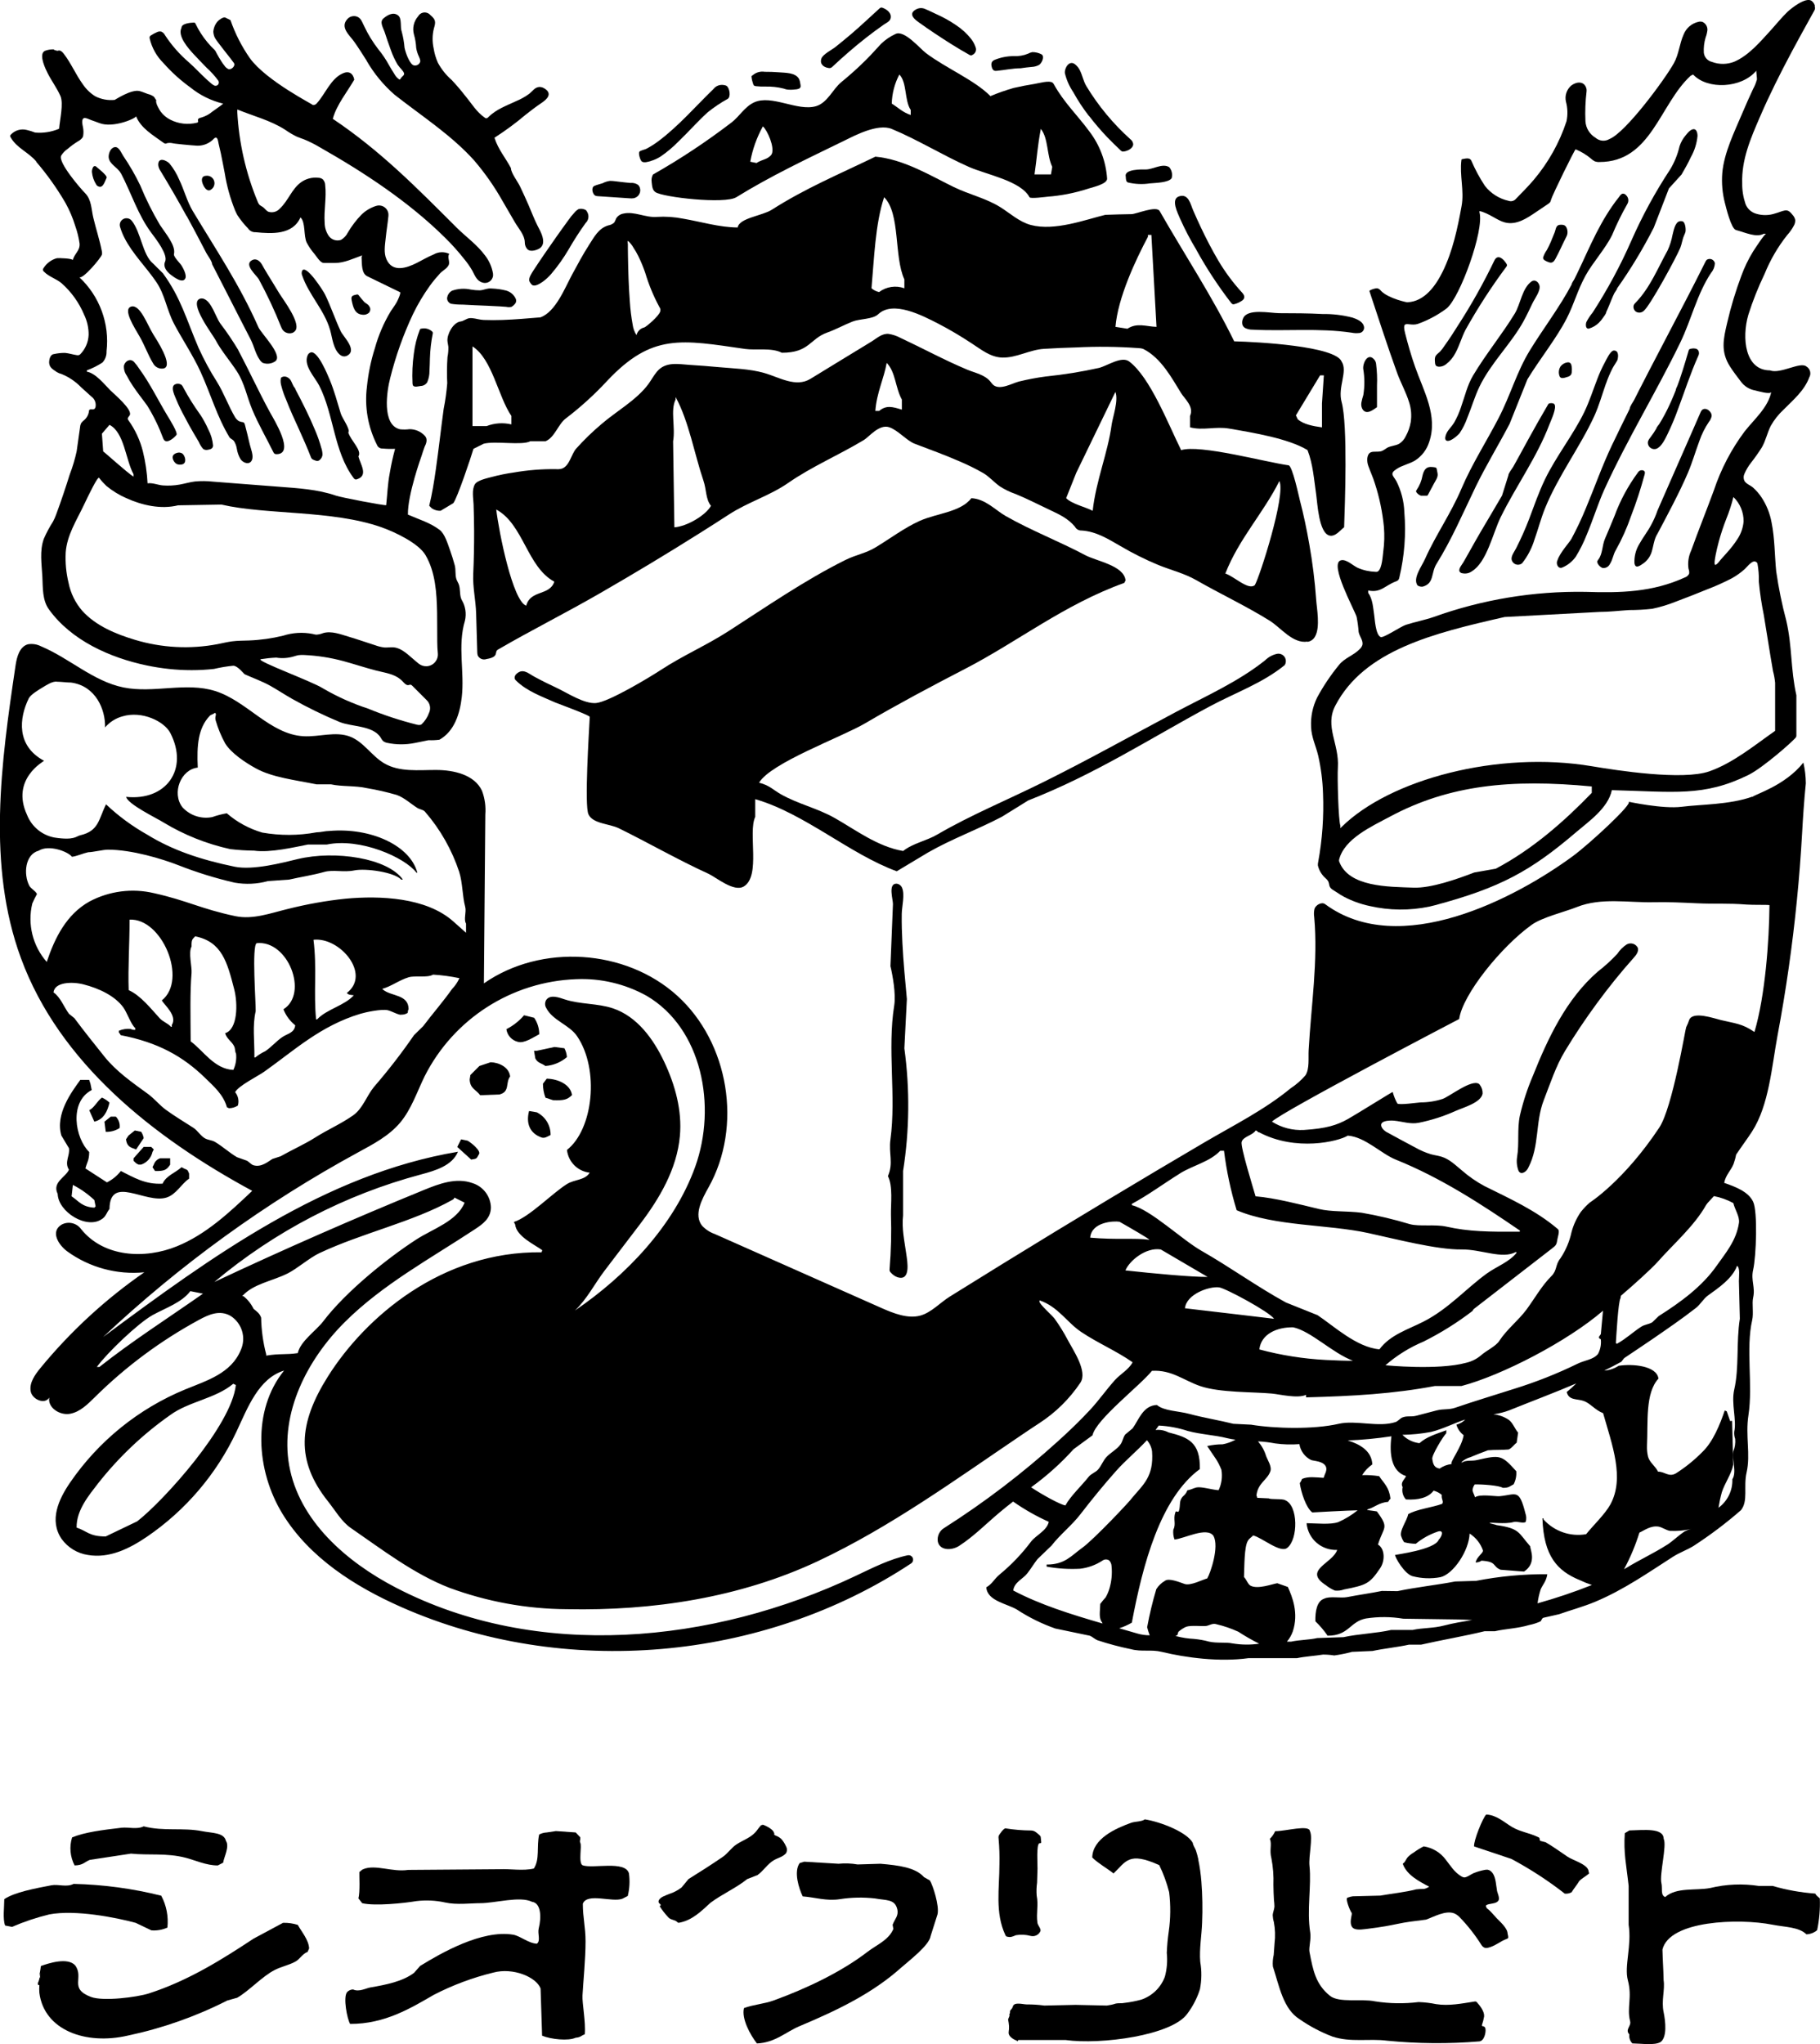 <svg id="_イヤー_2" xmlns="http://www.w3.org/2000/svg" viewBox="0 0 369.87 415.32">
  <defs/>
  <g id="_イヤー_1-2">
    <path id="_ス_908" class="cls-1" d="M318.6 377.26c-1.43-.95-3-2.11-4.49-2.96l-1.08-.28c-.21-.18-.03-.57-.31-.7-1.93-.95-3.65-1.08-5.42-2.11-1.53-.9-3.15-2.46-5.26-2.54-.67.58-2.6 5.35-2.47 6.48l7.59 2.54c3.81 2.04 7.43 4.39 10.84 7.05.48.05.97-.05 1.39-.28.31-.56 1.23-1.69 1.54-2.26.47-.53 1.46-1.06 2.01-1.55l-.15-.7c-.44-1.26-3.09-1.96-4.18-2.69Z"/>
    <path id="_ス_909" class="cls-1" d="M243.54 377.81c-.13-.63-.3-1.24-.5-1.85-.14-.42-.63-1.11-.63-1.52-1.12-2.13-6.43-4.27-9.75-4.79-.64.49-1.95.4-2.79.7-3.16 1.14-7.81 3.21-7.9 7.05 1.31 1.27 2.89 2.1 4.33 3.24 2.53-2.4 3.04-4.52 9.29-1.69.86 1.76 1.53 3.6 2.01 5.5.32 2.65.3 5.33-.08 7.98-.21 1.44-.34 2.89-.4 4.34.17 1.63.04 3.27-.39 4.85-.81 2.2-2.58 3.91-4.8 4.66-1.15.31-2.32.54-3.5.67-.64.13-1.02-.01-1.66.12-.6.2-1.21.33-1.83.41l-6.35-.14-6.35.14c-1.19-.16-2.39-.24-3.59-.23-.81-.02-2.52-.54-2.8.39-.08.28-.24.53-.45.73-.07.07-.12.16-.14.26-.01.11 0 .47-.05.49-.04.02-.07.06-.08.11 0 .09 0 .18.04.27.02.11-.31.73-.29.84.04.21.08.43.11.64.07.42.1.85.07 1.28-.04.26-.07.52-.08.79.04.76.98 1.31 1.66 1.57l.15.14.15-.28h9.6c7.15 1 21.65-.92 24.77-5.36 1.12-1.5 1.99-3.18 2.55-4.96.36-1.84.38-3.73.06-5.57-.21-2.64.29-5.32.38-7.96.12-2.79.07-5.59-.15-8.37-.12-1.49-.32-2.97-.63-4.43Z"/>
    <path id="_ス_910" class="cls-1" d="M154 380.92c1.13-.8 2.02-2.25 3.25-2.96 1.05-.6 1.71-.61 2.48-1.41.26-.44.26-.99 0-1.43-.24-.55-.56-1.05-.96-1.5-.22-.19-.45-.36-.71-.49-.26-.1-.51-.22-.76-.37.16-.07-.02-.45-.06-.54-.12-.22-.28-.4-.48-.55-.27-.22-.56-.41-.87-.56-.15-.08-.31-.16-.47-.23-.1-.05-.38-.11-.43-.19.06.1-.17.2-.25.09-.48.44-.8 1.03-1.24 1.51-1.05 1.13-2.53 1.6-3.82 2.44-1.02.67-1.8 1.86-2.79 2.54-2.35 1.6-4.52 2.99-6.97 4.51l-1.39 1.69c-.76.6-1.63 1.05-2.55 1.34-.68.31-1.8.6-2.1 1.31-.08.19-.06.4.07.56.09.1.23.17.3.28.08.15-.06.28-.2.32.52.82 1.12 1.59 1.79 2.3.49.53 1.29.44 1.79.92.05.07.12.12.2.15.06.01.12 0 .18 0 2.67-.47 4.55-2.39 6.4-4.07 2.33-1.74 5.19-2.98 7.43-4.79l2.17-.85Z"/>
    <path id="_ス_911" class="cls-1" d="m18.26 377.88 8.36-1.27c3.61.38 7.2-.18 11.15.85 1.82.47 4.22 1.58 6.5 1.55l1.08-.56c.17-1.17 1.34-3.26.57-4.42-.4-1.73-2.85-1.58-4.8-1.97-3.97-.8-7.79.08-11.92-.99-1.37.68-3.09.12-4.49.28-3.86.45-7.53.91-10.06 1.97-.59 1.89-.4 3.94.51 5.69 1.75-.03 2.06-.73 3.1-1.13Z"/>
    <path id="_ス_912" class="cls-1" d="M206.23 393.27c.09-.04.18-.07.26-.09.99-.17 2-.11 2.97.15.82.21 1.66-.22 1.99-.99.14-.49-.54-1.12-.62-1.69-.28-1.99.24-3.54-.15-5.5-.07-.88-.04-1.77.08-2.64.03-.96.06-1.93.09-2.89.02-.64-.27-4.97.38-5.11.11-.02.24 0 .32-.06.05-.06.07-.14.05-.21-.03-.28-.06-.55-.08-.83 0-.13-.04-.25-.09-.37-.07-.09-.15-.17-.24-.24-.57-.46-.89-.86-1.65-.89-1.74-.01-3.47-.16-5.19-.43-.36-.07-1.34 1.31-1.41 1.58-.03.18-.03.35 0 .53.16 1.74.21 3.48.17 5.22 0 4.82-.93 9.8 1.21 14.36.04.1.1.18.17.24.08.05.17.08.27.09.21.05.42.06.63.05.3-.06.58-.15.86-.28Z"/>
    <path id="_ス_913" class="cls-1" d="M369.85 385.72c-.42-.36-.85-.7-.93-.99-2.94-.21-5.84-.73-8.67-1.55h-2.79c-3.3-.51-6.67-.37-9.91.42-2.97.56-6.88-.2-9.14 1.83-.99-.37-.52-1.75-.77-2.82-.43-1.77 1.15-7.67.46-9.02-.04-2.25-3.99-1.77-6.97-1.69l-.93.56c-.28 4.04.32 6.45.78 10.71v7.89c.66 4.3-.93 8.4-.16 11.28.93 3.49-.25 5.54.46 8.32.27 1.03-1.09 1.69-.16 2.68-.09.67.14 1.35.62 1.83 1.97.03 4.5.44 5.73-.28 1.34-.97 1.02-4.14.62-6.06-.5-2.35.3-4.57 0-6.48-.05-2.49-.18-3.74-.24-6.24 1.4-5.95 15.58-6.39 22.3-5.07 2.76.54 5.36.45 6.97 1.97.8-.04 1.56-.33 2.17-.85.44-2.12.63-4.29.54-6.45Z"/>
    <path id="_ス_914" class="cls-1" d="M118.39 378.98c-.9-.51-.09-3.94-.46-4.55-.1-.22-.1-.48 0-.7v-.43l-.93-.99-4.02-.28-1.86.28c-.54.02-1.07.17-1.55.42-.56 2.55.17 5-1.08 6.91-2.2.52-4.74.04-6.97.14-6.19.05-12.39.1-18.58.14-3.21.5-6.67-1.19-9.14-.14-.45.2-.38.34-.77.56-.04.45.18 4.18-.2 5.35l.77.99c2.59.62 8.56 0 10.99-.42 1.96-.24 3.95-.15 5.88.28 2.29.52 5.25.14 7.12.14 3.06 0 8.07-1.5 10.53-.28 1.83.24 1.94 3.11 1.36 5.41-.27 1.08.44 2.49-.37 3.1-1.69-.06-3.42-1.6-4.83-1.83-6.36-1.05-14.66 3.75-18.89 6.34-.41.47-.83.94-1.24 1.41-2.31 1.75-5.65 2.42-8.83 2.96-.92.15-2.34.99-3.56.42-.47 0-.92.21-1.24.56-.81 1.06.02 5.41.63 6.44 7.08.03 12.36-3.23 17.03-5.92 3.83-1.97 7.89-3.49 12.08-4.51 4.02-1.08 8.75.92 9.6 3.24.1 3.19.21 6.39.31 9.58 1.79.75 5.35 1.11 6.81.42 1.05-.09 1.1-.42 1.86-.7.23-2.42-.55-6.34-.46-7.89.15-2.79.62-7.4.62-10.99 0-2.87-.55-4.78-.55-7.65.88-2.3 5.97-.21 8.05-1.02l1.08-.56c.37-1.5.45-3.05.24-4.58-.73-2.7-7.41-.88-9.45-1.66Z"/>
    <path id="_ス_915" class="cls-1" d="M301.55 411.71c-.12-.03-.28-.01-.37-.11-.03-.07-.04-.14 0-.21.19-.55.33-1.12.43-1.69.1-.96-.81-2.17-1.44-2.86-.05-.07-.13-.13-.21-.17-.11-.03-.23-.04-.34 0-2.55.39-5.17.93-7.76.52-1.17-.24-2.36-.38-3.56-.42-2.93.36-5.9.32-8.83-.14-2.84-.61-7.33.38-9.2-1.14-2.88-2.33-3.42-5.1-4.15-8.91-.17-.9.37-2.63.15-3.95-.73-4.54.28-9.47-.15-13.53-.21-1.93.74-5.75.09-7.05-.12-1.39-4.98.02-7.06 0-.26.58-.63 1.11-1.08 1.55.47 1.21-.14 2.22.31 3.95.34 1.78.48 3.59.41 5.4.02 1.03.04 2.06.11 3.09.06.44.09.88.1 1.32-.03.61-.33 1.17-.35 1.78.02.45.09.89.22 1.32.28 1.45.33 2.93.15 4.39-.06.78-.11 1.56-.17 2.35-.18.77-.24 1.56-.17 2.34 1.31 4.01 2.08 8.61 5.42 10.71 2.07 1.44 4.3 2.62 6.66 3.52 3.74 1.25 7.47.37 11.15.85 6.23.61 12.5.66 18.73.14 1.02-.1 1.37-1.87 1.24-2.57-.02-.21-.15-.39-.34-.47Z"/>
    <path id="_ス_916" class="cls-1" d="M304.08 389.64c-.52-.54-.95-1.11-1.52-1.61-.2-.18-.44-.29-.5-.52-.04-.13-.18-.3.04-.45.16-.09.32-.15.5-.18.63-.15 1.62-.17 1.94-.77.31-.58-.34-1.64-.34-2.21-.23-1.16-.2-2.9-1.25-3.73-.17-.15-.38-.24-.6-.29-.21-.02-.42 0-.62.04-.76.14-1.5.36-2.22.64-.51.2-1.44.94-1.99.88-.18-.03-.36-.1-.52-.2-1.45-.84-2.25-2.22-3.23-3.46-1.08-1.43-2.67-2.37-4.44-2.64-.71.35-1.39.77-2.02 1.24-.45.26-.86.58-1.22.95-.31.33-.51.97-.87 1.22-.05.03-.1.06-.12.11-.01.04 0 .09.02.13.83 2.18 3.25 3.45 5.32 4.54-.31.21-.66.37-1.03.45-.54 0-1.08.03-1.62.09-2.26.59-4.64.81-7.28 1.27l-5.58.14c-.37.05-.73.14-1.08.28-.52.15.52 2.61.69 2.85.08.1.15.21.18.34 0 .09 0 .18-.02.27-.15.8-.51 2.23.39 2.78.76.46 2.27.14 3.12.05 1.11-.13 2.21-.3 3.31-.48 1.68-.28 3.35-.71 5.04-.93l3.25-.42c1.58-.57 3.98-1.94 5.72-1.27.39.17.75.42 1.05.72 1.67 1.72 3.17 3.62 4.45 5.65.17.31.45.54.78.65.21.03.42.02.62-.04 1.41-.33 2.43-1.3 3.76-1.79.09-.02.17-.07.24-.12.21-.21-.04-.73-.05-.99-.04-1.11-1.57-2.42-2.31-3.19Z"/>
    <path id="_ス_917" class="cls-1" d="M187.75 381.35c-1.73-1.91-5.03-2.36-8.82-2.68l-4.65.14c-1.28-.22-2.58-.27-3.87-.14l-6.97-.42-.93.28c-1.27 1.8-.11 5.26.62 6.77 2.49.18 4.83 1 7.59.56 2.36-.37 4.75-.41 7.12-.14 2.16.42 3.97.07 4.49 2.11.36 1.42-.46 1.98-.93 3.24.05.28.1.56.15.85-.95 2.27-3.37 3.2-5.26 4.65-5.25 4.03-12.2 7.38-19.05 9.87-1.95.71-4.05.82-6.04 1.55-.55 2.11 1.25 5.44 2.63 7.19 3.72-.16 5.89-2.36 8.67-3.52 7.85-3.29 14.84-6.71 20.59-11.84 1.61-1.43 5.78-4.58 6.04-6.48.47-1.46.93-2.91 1.39-4.37.43-1.7-.95-5.99-1.55-6.91l-1.24-.7Z"/>
    <path id="_ス_918" class="cls-1" d="M27.52 390.65c1.08.52 2.17 1.03 3.25 1.55 1.11.09 2.23-.11 3.25-.56.24-2.24-.19-4.5-1.25-6.48-5.83-1.46-11.8-2.26-17.81-2.4-1.42.74-3.1.02-4.49.28-3.3.63-7.52 1.41-9.6 2.82 0 1.57-.34 4.05.17 5.36l1.39.28c2.45-1.06 4.99-1.91 7.59-2.54 5.32-1.01 13.67.66 17.49 1.7Z"/>
    <path id="_ス_919" class="cls-1" d="m57.56 390.65-6.04 3.24c-6.36 4.2-13.26 8.55-21.28 11.13-2.4.77-9.28 1.64-11.75.71-4.56-1.73-1.34-3.89-3.22-6.42-1.53-1.7-5.46-.41-6.97.14-.03.34-.11.89-.21 1.41h.06v1.07l-.09-.25c-.06.43-.18.85-.37 1.24.1.5-.08.31.31.42-.04.52-.04 1.03 0 1.55.96 7.6 9.42 10.67 17.98 8.69 7.02-1.48 13.82-3.88 20.22-7.13l2.01-.56c2.43-1.41 5.11-4.37 7.64-5.65 1.43-.72 2.81-.94 4.18-1.69.94-.51 1.42-1.58 2.48-1.97l.31-.7c-.07-1.75-1.59-3.47-2.3-4.79-.95-.3-1.95-.45-2.95-.42Z"/>
    <path id="_ス_920" class="cls-1" d="M7.99 400.86c.02.06.04.76.06.81.01-.06.02-.76.03-.81h-.09Z"/>
    <path id="_ス_921" class="cls-1" d="M74.5 12.34c1.5 2.6 3.43 4.94 5.69 6.91 5.53 4.34 11.52 8.18 16.18 13.36 2.19 2.56 4.13 5.33 5.78 8.27.84 1.43 1.66 2.87 2.5 4.3.73 1.24 1.98 2.58 2 4.04-.01.52.17 1.03.53 1.42.57.56 1.66.25 2.27-.06.41-.18.72-.53.86-.96.34-1.28-.56-2.75-1.11-3.84-.68-1.36-1.21-2.79-1.82-4.19-.55-1.27-1.13-2.52-1.72-3.76-.43-.9-1.83-2.72-1.83-3.68-1.02-1.99-2.58-3.74-3.34-6.17 2.23-1.43 4.36-3 6.38-4.71 1.03-.81 2.07-1.61 3.16-2.34 1.19-.79 2.33-1.94.56-2.99-.32-.2-.7-.29-1.07-.26-.86.09-1.32.86-1.93 1.35-.84.62-1.76 1.13-2.72 1.53-1.96.91-4.06 1.67-5.62 3.23-.1.14-.26.23-.44.25-.11-.01-.21-.06-.29-.13-1.7-1.16-2.71-2.94-4.01-4.48-.85-1.1-1.76-2.16-2.71-3.17-1.13-.99-2.08-2.17-2.8-3.49-.42-.93-.71-1.91-.87-2.92-.3-1.35-.29-2.74.05-4.08.4-1.3.38-1.79-.71-2.7-.54-.64-1.51-.72-2.15-.18-.14.12-.26.27-.35.43-.88 1-1.2 2.38-.85 3.67.26.89.41 1.81.46 2.74.1.62.29 1.22.56 1.78.14.28.24.58.28.89-.08.58-.62.98-1.2.9h-.05c-.8-.08-1.7-2.34-1.96-3.61-.09-1.1-.28-2.19-.57-3.26-.36-.94.09-2.65-.74-3.3-.99-.77-2.17-.07-2.98.62-.84.72-.05 1.89.23 2.72.42 1.26.83 2.52 1.3 3.76.35 1.01.81 1.98 1.35 2.9.27.37.56.73.88 1.07.3.38.69.81.24 1.2-.22.18-.41.39-.56.64-.03.05-.07.11-.14.12-.04 0-.08-.01-.12-.04-.4-.29-.74-.67-.97-1.11-.37-.56-.71-1.14-1.05-1.73-.63-1.17-1.38-2.27-2.22-3.3-1.11-1.44-2.07-3-2.84-4.64-.42-.77-.6-1.69-1.55-1.99-.65-.19-1.35-.02-1.82.46-1.67 1.73.41 3.35 1.34 4.68.88 1.24 1.69 2.54 2.51 3.82Z"/>
    <path id="_ス_922" class="cls-1" d="M368.83 1.17c-.11-.41-.36-.77-.7-1.02-1.19-.76-4.05 1.48-4.88 2.27-1.17 1.12-2.17 2.39-3.26 3.59-2.17 2.36-4.49 5.18-7.49 6.51-1.46.59-3.1.62-4.58.06-.89-.2-1.56-.95-1.66-1.87-.06-1.03.06-2.06.35-3.05.19-.5.32-1.02.38-1.56.03-.71-.37-1.36-1.01-1.65-.26-.08-.53-.09-.79-.02-1.38.3-2.52 1.27-3.04 2.59-.84 1.87-.96 4-1.97 5.81-1.84 3.31-9.8 14.1-13.1 15.42-.9.54-2.04.43-2.83-.26-1.21-.72-1.97-1.98-2.05-3.38-.09-2.02-.01-4.04.23-6.04.02-.18.01-.35-.02-.53-.4-1.62-1.99-1.49-3.08-.67-.95.81-1.37 2.08-1.09 3.29.35 1.3.39 2.67.11 3.99-1.43 4.34-3.68 8.37-6.63 11.86-1.14 1.36-2.39 2.59-3.62 3.86-.36.45-.96.63-1.5.44-1.91-.42-3.61-1.49-4.82-3.03-1.08-1.63-2.01-3.36-2.78-5.16-.34-.68-1.25-.38-1.85-.28-.04 0-.07.02-.1.04-.03.03-.05.08-.05.12-.41 3.12.6 6.25.03 9.36-.82 4.53-1.8 9.17-3.84 13.32-1.39 2.83-3.68 6.1-7.16 6.23.14.1-3.87-.74-5.35-2.29-.18-.24-.43-.43-.71-.53-.13-.02-.27-.02-.4.01-.4.07-.79.2-1.15.39-.04.02-.08.05-.1.09-.02.05-.01.11.01.15 1.84 5.52 3.62 11.07 5.6 16.54.73 2.01 1.8 3.89 2.43 5.94.43 1.31.54 2.7.33 4.07-.17.99-.51 1.95-1 2.84-.29.62-.74 1.14-1.31 1.52-.76.44-1.72.42-2.49.85-.31.22-.62.42-.95.6-1.23.54-2.79-.5-3.07 1.5-.05.57.03 1.14.24 1.67.41 1.16.95 2.29 1.3 3.47.94 2.88 1.55 5.86 1.84 8.87.13 1.63.09 3.28-.13 4.9-.13.95-.23 3.39-1.04 4.06-.16.11-.35.15-.54.12-1.24-.04-2.47-.31-3.61-.81-.93-.41-2.35-1.85-3.45-1.52-2.39.71 2.77 9.99 3.22 11.49.2 1.01.34 2.03.41 3.06.15.87 1 1.78.75 2.68-.1.29-.27.55-.49.76-1.25 1.32-3.14 1.84-4.26 3.27-1.69 2.07-3.19 4.29-4.45 6.64-.9 1.85-1.32 3.89-1.21 5.95.06 2.08.97 3.83 1.44 5.82.57 2.52.9 5.09.98 7.68.19 4.68-.14 9.38-.99 13.99-.05.21-.07.44-.05.65.23 1.01.78 1.92 1.57 2.6.23.19.42.42.56.68.09.26.16.53.2.81.17.69.93.97 1.46 1.34.48.33.98.64 1.49.92 1.64.86 3.38 1.49 5.19 1.88 4.03.93 8.22.97 12.26.11.36-.08.71-.16 1.06-.26 13.29-3.56 19.44-6.93 28.76-14.9 2.48-2.12 6.42-4.82 7.19-8.48 12.68.32 18.67 1.38 27.74-3.08 2.99-1.47 9.39-7.12 9.7-7.71.05-.12.07-.25.06-.38v-8.1c-1.2-5.36-.83-9.91-2.05-15.16-.88-3.3-1.56-6.64-2.05-10.02-.33-3.33-.28-6.7-.95-9.98-.33-1.79-1.01-3.5-2.01-5.02-.49-.75-1.08-1.43-1.75-2.03-.54-.47-1.4-.73-1.76-1.38-.19-.43-.2-.91-.02-1.34.35-.83.81-1.61 1.37-2.32.79-1.01 1.53-2.06 2.22-3.15.78-1.38 1.09-2.96 1.8-4.36.69-1.22 1.57-2.33 2.6-3.28 1.97-1.99 4.22-3.86 5.22-6.56.44-.76.19-1.73-.56-2.19-1.24-1.1-5.27 1.59-7.45.77-5.03-.02-5.76-6.53-4.37-11.3.9-2.84 2.01-5.62 3.3-8.3 1.15-2.83 2.69-5.49 4.59-7.88.53-.58.98-1.22 1.35-1.91.2-.34.3-.74.29-1.14-.07-.38-.25-.74-.51-1.02-.46-.56-.86-1.05-1.57-.94-.64.1-1.28.42-1.91.58-1.29.45-2.7.48-4.01.07-.98-.3-1.77-1.04-2.12-2-.45-1.34-.68-2.74-.66-4.16-.16-4.8 1.71-9.12 3.58-13.44 1.94-4.51 4.15-8.89 6.45-13.22 1.11-2.07 2.24-4.14 3.38-6.19.4-.72.8-1.44 1.19-2.15.08-.14.15-.29.19-.44.03-.21 0-.43-.07-.62ZM323.5 161.08c-5.63 5.82-12.03 11.46-19.52 15.42-1.46.26-2.91.51-4.37.77-3.48 1.34-8.79 3.21-12.33 3.08-5.08-.19-13.29-.08-15.15-5.39v-.26c1.03-4.3 6.69-6.81 10.27-8.74 12.04-6.47 24.65-7.74 41.09-6.17v1.28Zm31.06-45.44c.3-.26 1.23-1.47 1.89-1.57.29-.03.57.12.7.38.23 1.23.33 2.48.29 3.72.21 2.28.55 4.55 1.01 6.8.46 2.88.92 5.75 1.4 8.62.15.92.31 1.84.47 2.75.21.78.35 1.58.43 2.39v9.76c-4.17 2.92-8.52 6.52-13.35 8.22-5.43 1.92-18.93-.2-23.89-1.03-19.06-3.2-41.04 2.65-50.85 12.33-.08.09-.17.17-.26.26v-.51c-.4-1.02-.64-9.86-.51-11.82.31-4.84-2.74-8.34-.51-12.59 5.89-11.26 19.93-14.7 34.41-17.99l19.26-1.03c2 0 4.04-.26 6.04-.38 1.57 0 3.13-.08 4.69-.26 1.64-.34 3.24-.83 4.79-1.45 2.12-.79 4.23-1.62 6.33-2.48 1.74-.66 3.45-1.43 5.1-2.29.92-.52 1.78-1.13 2.56-1.83Zm-5.93-2.73c.19-.98.42-1.95.68-2.91.42-1.55.93-3.07 1.51-4.56.59-1.45 1.08-2.94 1.45-4.46 1.35 1.3 2.1 3.1 2.07 4.97-.1 1.25-.52 2.46-1.21 3.52-.66 1.02-1.4 1.98-2.22 2.87-.4.46-.81.9-1.21 1.36-.28.32-.64.91-1.06 1.06s-.04-1.68 0-1.86Zm8.39-96.68c-.17.64-.42 1.26-.75 1.85-.75 1.6-1.47 3.22-2.16 4.85-1.61 3.82-3.74 8.07-4.1 12.24-.16 2.03.02 4.08.53 6.06.23.9 1.27 5.23 2.24 5.5 2.16.6 4.16 1.57 5.65.77h.51c-.36 0-2.4 3.19-2.68 3.62-.95 1.54-1.74 3.18-2.36 4.88-1.17 3.12-2.14 6.32-2.89 9.57-.79 3.35-1.37 5.9.61 8.96.65 1.01 1.39 1.97 2.12 2.93.71 1 1.79 1.68 3 1.88.35.08 3.11.9 3.23.28-.63 3.16-3.5 5.6-5.42 8.04-2.71 3.63-4.82 7.67-6.25 11.97-1.5 4.09-3.14 8.13-4.61 12.23-.54 1.16-.73 2.44-.54 3.71.13.31.17.65.12.99-.17.37-.49.65-.88.77-6.57 3.01-13.12 3.15-20.19 2.92-10.52-.17-20.98 1.56-30.88 5.12-1.84.63-3.76.98-5.61 1.58-1.05.34-4.57 2.74-5.13 2.48-1.03-.48-1.17-3.56-1.31-4.49-.22-1.44-.3-3.25-1.21-4.46v-.51c2.52.53 3.37-.97 5.52-1.8.22-.06.42-.17.59-.32.11-.15.18-.32.21-.49 1.04-4.36 1.39-8.85 1.02-13.31-.08-2.19-.63-4.33-1.62-6.29-.67-1.17-1.42-1.49.01-2.45 1.17-.79 2.63-1.03 3.83-1.77 1.34-.88 2.33-2.18 2.82-3.71 1.84-5.36-1.15-10.41-2.87-15.34-.78-2.24-1.44-4.51-2.02-6.81-.25-.99-.24-1.46-.06-1.67.37-.42 1.47.2 2.68-.21 2.08-.75 4.05-1.81 5.82-3.13 2.73-2.23 7.69-15.96 6.68-19.53v-.26c1.96.44 3.54 1.89 5.14 2.31 2.4.63 4.58-.9 6.47-2.18l2.33-1.57c.16-.1.31-.22.42-.37.09-.15.15-.31.18-.48.23-.9 4.85-10.31 5-10.25 1.15.47 2.22 1.13 3.17 1.93.21.2.45.37.72.51.3.11.63.16.95.14 10.51 0 12.2-11.69 18.52-17.52l.51-.26c2.93 3.15 9.88 2.8 12.84-.77-.03.05.18 1.61.13 1.87Z"/>
    <path id="_ス_923" class="cls-1" d="M168.36 13.82c.15.03.3.02.45-.02l.05-.02c.14-.07.26-.16.36-.27 2.16-2.02 4.4-3.97 6.73-5.8 1.19-.93 2.4-1.83 3.63-2.69.5-.35 1.22-.63 1.39-1.22.32-1.08-.66-1.85-1.56-2.2-.12-.06-.25-.08-.38-.06-.13.04-.24.11-.33.21-1.9 1.72-3.75 3.49-5.7 5.15-1.06.9-2.13 1.78-3.22 2.65-.7.56-2.52 1.46-2.84 2.32-.42 1.13.46 1.82 1.42 1.94Z"/>
    <path id="_ス_924" class="cls-1" d="M186.89 4.66c.97.7 1.96 1.37 2.95 2.04 2.34 1.56 4.7 3.07 7.16 4.44.09.06.2.1.32.11h.07c.09-.02.18-.06.25-.11.59-.26.87-.94.63-1.54-.2-.59-.49-1.14-.87-1.63-.87-1.12-1.93-2.09-3.12-2.87-1.26-.86-2.6-1.61-4-2.23-.72-.32-1.42-.7-2.15-.99-.69-.36-1.53-.3-2.16.15-.21.12-.39.3-.52.51-.43.87.91 1.73 1.45 2.13Z"/>
    <path id="_ス_925" class="cls-1" d="M7.36 32.87c2.23 2.6 4.22 5.39 5.94 8.35.83 1.49 1.5 3.07 2 4.71.41 1.15.7 2.33.87 3.54.12 1.52-1.05 2.01-1.38 3.4.08-.37-2.94-.47-3.23-.41-1.11.3-2.07 1.01-2.69 1.98-.19.2-.19.51 0 .71.03.03.06.05.09.07 1.03 1.03 2.43 1.4 3.54 2.31 1.99 1.76 3.56 3.95 4.59 6.4.62 1.28.94 2.69.92 4.11-.06 1.49-.67 2.9-1.72 3.96-.09.07-.19.13-.3.16-.12.02-.25.02-.37 0-.82-.12-1.61-.39-2.43-.46-.77 0-1.53.08-2.28.25-.74.11-.95 1.18-.92 1.79.07 1 .84 1.35 1.58 1.87.29.17.6.3.93.38 1.51.61 2.87 1.54 4 2.71l2.06 1.86c.67.48 1.01 1.3.86 2.11-.24.92-.95.23-1.28.64-.04.06-.06.14-.06.21-.07.67-.39 1.3-.89 1.76-.26.19-.48.41-.68.66-.13.25-.21.52-.23.8-.23 1.65-.46 3.3-.7 4.96-.35 1.59-.81 3.16-1.4 4.68-.86 2.74-1.77 5.47-2.77 8.16-.18.5-.39.98-.64 1.44-.71 1.11-1.33 2.27-1.86 3.48-.9 2.48-.43 5.16-.3 7.72.11 2.2-.03 4.74 1.33 6.63 4.56 6.33 12.44 9.83 19.87 11.39 3 .63 6.06.96 9.13.96 1.52 0 3.04-.08 4.55-.25 1.29-.3 2.6-.52 3.92-.65.91.01 2.16 1.67 2.32 1.74 1.72.77 3.58 1.43 5.22 2.35 1.49.84 2.91 1.79 4.4 2.63 3.12 1.76 6.35 3.33 9.66 4.71 2.42 1 6.78.68 8.34 3.15.13.25.29.49.48.7.25.2.54.33.85.39 1.84.39 3.74.4 5.59.03.94-.16 1.87-.4 2.81-.57.74.03 1.49 0 2.23-.1 3.06-1.72 4.15-5.34 4.53-8.61.61-5.18-.9-10.41.65-15.57.34-1.45.1-2.98-.67-4.25-.48-.91-.19-2.17-.61-3.21-.14-.34-.35-.65-.46-.99-.29-.9-.08-1.88-.33-2.8-.29-1.04-.6-2.08-.97-3.1-.46-1.23-1.02-3.29-2.13-4.12-1.94-1.46-4.07-2.06-6.42-3.08-.08-4.05 2.75-11.86 2.76-11.9s.56-1.74.62-1.85c.37-.72.67-1.6.07-2.25-.8-.88-1.94-1.37-3.13-1.36-.64.08-1.28.09-1.92.02-3.78-.85-2.67-7.88-2-10.41 1.12-4.48 2.67-8.84 4.64-13.01.96-1.99 2.1-3.9 3.39-5.7.64-.89 1.34-1.73 2.08-2.54.53-.57 1.41-.98 1.76-1.69s-.35-1.65.14-2.29c-1.02-.49-2.21-.44-3.19.12-1.18.49-2.28 1.14-3.42 1.72-2.06 1.04-4.93 2-6.15-.72-.6-1.34-.31-2.87-.17-4.27.15-1.53.42-3.05.56-4.58.11-1.05-.66-1.99-1.72-2.1-.26-.03-.52 0-.77.08-1.14.36-2.18.98-3.03 1.82-1.06 1.1-1.98 2.32-2.75 3.63-.3.61-.78 1.12-1.38 1.46-.91.3-1.92-.02-2.48-.81-.53-.78-.82-1.7-.83-2.64-.18-2.55.4-5.12.11-7.66 0-.45-.18-.87-.49-1.2-.25-.19-.56-.3-.87-.31-1.28-.15-2.58.19-3.62.96-1.82 1.35-2.56 3.74-4.22 5.28-.6.7-1.57.95-2.43.63-.42-.24-.67-.68-1.07-.95-.23-.12-.45-.26-.65-.42-.15-.17-.27-.37-.35-.59C49.96 35.2 48.55 29 48.22 22.7v-.44h.04c3.37 1.37 6.68 2.19 9.64 4.07.75.53 1.54 1 2.37 1.41.49.22 1 .38 1.5.57 1.11.45 2.18.99 3.2 1.6 9.01 5.12 18.05 11.04 25.44 18.35 1.41 1.38 2.72 2.84 3.94 4.39.61.73 1.15 1.51 1.63 2.33.52.97.89 2.09 2.07 2.43.87.28 1.8-.2 2.08-1.07.08-.25.1-.51.06-.77-.23-1.34-.78-2.6-1.62-3.67-1.61-2.19-3.86-3.76-5.77-5.66-8.08-8.06-15.43-15.57-25.17-22.1.77-2.84 2.89-5.39 4.37-7.96-.25-1.3-1.1-1.83-2.31-1.29-2.48 1.08-3.57 4.19-5.3 6.09-.2.26-.51.39-.83.35.34.03-9.42-4.86-12.78-9.51-1.66-2.38-2.99-4.98-3.94-7.73l-1.03-.51c-.43-.21-1.36.49-1.61.79-.5.59-.8 1.33-.85 2.1.03.39.12.78.28 1.13.26.65 3.54 4.61 3.91 5.2s-.5 1.39-1.08 1.25c-.34-.14-.63-.38-.83-.69-.22-.27-.42-.54-.6-.83-.37-.56-.7-1.14-1.02-1.73-.09-.22-.21-.43-.36-.62-.54-.51-1.05-1.05-1.52-1.62-.95-1.14-1.75-2.39-2.39-3.73-.03-.09-.09-.16-.16-.21-.07-.03-.14-.04-.21-.03-.57.02-2.49.14-2.49 1.06-.85 1.68 1.42 4.21 2.47 5.35.86.94 1.75 1.83 2.63 2.75.89.8 1.7 1.7 2.41 2.67.15.29.09.64-.15.86-.2.15-.46.19-.69.1-.29-.15-.56-.34-.79-.57-.31-.25-.61-.53-.9-.8-.58-.54-1.14-1.1-1.71-1.66S39 13.2 38.39 12.67c-1.87-1.6-3.5-3.45-4.85-5.51-.16-.33-.43-.59-.77-.74-.31-.06-.64-.02-.92.14-.4.17-.79.38-1.15.62-.24.11-.37.38-.28.64.44 1.9 1.42 3.64 2.81 5.01 1.64 1.86 3.49 3.52 5.5 4.97 1.92 1.55 4.16 2.65 6.55 3.24l.07.03c-.3.3-2.01 1.45-2.21 1.62-.65.55-1.41.95-2.22 1.19-.16.03-.31.08-.46.15-.15.07-.24.22-.24.39 0 .13.09.25.03.37-.06.09-.15.14-.26.15-1.8.44-3.71.23-5.36-.61-.76-.38-1.43-.93-1.95-1.61-.27-.36-1.23-1.95-.89-2.41-.1.13-.28-.46-.6-.72-.35-.23-.73-.4-1.14-.49-.57-.19-1.12-.46-1.7-.6-1.67-.4-4.87 1.73-5.05 1.8-1.36.14-2.73-.12-3.95-.74-.99-.62-1.84-1.44-2.5-2.41-1.46-2-2.41-4.33-3.93-6.28-.27-.35-.67-.71-1.09-.59.03.14-.95-.11-.91-.25-.53-.01-1.05.06-1.56.22-.18.04-.35.13-.49.26-.89.9.4 3.56.84 4.41.79 1.56 1.85 2.96 2.56 4.56.68 1.53-.09 4.71-.26 6.68-1.54.65-3.21.92-4.88.77-.54-.21-1.1-.39-1.67-.52-1.17-.31-2.43.05-3.25.94-.07.07-.11.15-.14.24 0 .1.03.2.08.28 1.21 2.22 3.7 3.08 5.24 4.97Zm79.82 112c-.32.87-.83 1.66-1.51 2.3-.08.05-.17.09-.26.11-.23.04-.46.02-.68-.04-3.38-.85-6.69-1.93-9.91-3.26-3.21-1.05-6.3-2.43-9.22-4.14-2.26-1.43-13.41-5.49-12.65-5.9 1.06-.17 2.12-.28 3.19-.33 1.17.19 2.36.11 3.5-.22.33-.11.66-.2.99-.27.39-.05.78-.07 1.17-.04 2.7.12 5.37.54 7.98 1.24 2.24.61 4.45 1.35 6.7 1.93 1.98.51 3.95.67 5.42 2.27.32.34.7.77 1.15.67.12-.04.24-.07.36-.08.16.03.3.12.4.24l2.85 2.85c.75.67.96 1.76.52 2.67Zm-.71-32.09c2.03 3.45 2.28 7.75 2.36 11.66.04 1.98 0 3.97.03 5.95 0 .8.05 1.59.12 2.38.11 1.32-.86 2.47-2.18 2.59-.6.05-1.2-.13-1.68-.5-.19-.15-.37-.3-.55-.45-1.33-1.07-2.82-2.76-4.63-2.89-.61-.04-1.21.07-1.82.03-.61-.07-1.21-.21-1.78-.42-1.84-.59-3.67-1.23-5.52-1.78-1.62-.48-3.46-1.21-5.15-.72-.44.18-.89.28-1.36.32-.26-.02-.52-.07-.77-.15-2-.39-4.07-.27-6.01.36-2.27.55-4.59.88-6.93.97-1.15.04-2.31.03-3.46.18-.98.13-1.93.37-2.9.56-5.6 1.07-11.38.77-16.84-.88-3.85-1.16-7.91-2.82-10.69-5.89-1.4-1.62-2.36-3.58-2.78-5.68-.49-2.01-.68-4.08-.58-6.15.24-3.52 2.22-6.55 3.69-9.65.99-2.08 2.81-5.87 3.1-5.53.45.59.95 1.14 1.49 1.65 1.22 1 2.57 1.83 4.01 2.46 3.23 1.47 7.05 2.33 10.55 1.47l8.81-.15c9.12 2.11 22.48 1.09 32.47 4.59 2.77.97 7.58 3.26 8.99 5.66ZM20.71 88.12c.51-.6 1.03-1.2 1.54-1.8 3.01 1.52 3.27 7.06 4.88 10.02v.51c-1.27-.8-6.06-5.12-6.16-5.14-.08-1.2-.17-2.4-.26-3.6ZM12.4 31.67c.36-.59.84-1.09 1.41-1.47.62-.53 1.29-1.02 1.98-1.45.38-.19.72-.47.98-.81.07-.12.12-.25.14-.39.08-.56.07-1.12-.04-1.68-.08-.32-.13-.64-.16-.97-.05-1.52 1.04-.77 1.84-.49.52.19 1.05.36 1.57.57 2.87 1.17 7.67-1.01 7.53-1.37.97 2.45 3.46 3.85 5.48 5.33.12.1.26.18.41.23.22.06.34-.08.54-.11.29-.04.59-.04.88.01 0 .1 4.21.49 4.65.5 1.31.17 2.62-.25 3.6-1.13.11-.14.24-.26.38-.37.67-.45.73.7.84 1.13.16.65.31 1.3.45 1.95.28 1.34.53 2.68.79 4.02.41 2.59 1.12 5.13 2.1 7.57.14.31.28.62.44.92.64.99 1.38 1.91 2.2 2.75.34.51.93.81 1.55.77 3.27.32 7.53.58 9.1-3.01 1.07.95.61 3.81 1.28 5.14.43.81.94 1.56 1.54 2.25.41.49 1.06 1.59 1.68 1.82.14.04.28.06.42.05h2.07c1.95 0 3.78-.92 5.58-1.55-.13.17-.18.39-.14.61.08 1.17-.05 3.06 1.15 3.64 2.22 1.08 4.43 2.16 6.66 3.24.25.12-.56 1.82-.66 2-.36.65-.82 1.23-1.22 1.85-1.42 2.35-2.51 4.89-3.24 7.54-.81 2.54-1.34 5.15-1.61 7.8-.52 4.07.2 8.19 2.05 11.85.18.46.65.76 1.14.72.84.08 1.68.1 2.53.06-.45 1.64-.81 3.3-1.09 4.97-.42 2.16-.48 4.31-.72 6.48-.39.1-9.1-1.55-10.24-1.95-3.73-1.28-7.7-1.5-11.6-1.8l-13.31-1.03c-1.22-.14-2.46-.15-3.69-.04-1.05.13-2.07.44-3.11.63-1.12.2-2.26.26-3.39.18-1-.07-2.18-.59-3.15-.43-.11-2.18-.43-4.35-.95-6.48-.57-2.27-1.57-4.42-2.93-6.32-.07-.08-.12-.17-.14-.27-.05-.27.22-.49.37-.72.75-1.12-3.18-4.36-3.95-5.14-1.2-1.21-2.95-3.44-4.74-3.76v-.26c1.11-.41 2.17-.94 3.17-1.59.57-.61.87-1.43.83-2.27.66-5.63-1.41-11.23-5.55-15.08.64.58 4.48-3.93 4.63-4.64.03-.22.02-.45-.04-.67-.45-2.3-1.19-4.51-1.73-6.78-.41-1.71-.34-3.62-1.66-4.97-.95-.96-5.45-6.16-4.89-7.58Z"/>
    <path id="_ス_926" class="cls-1" d="M132.43 36.98c.11.99.17 1.64.77 2.06 1.51 1.04 14.1 2.47 16.44 1.03 7.02-4.34 14.25-7.74 22.09-11.56 1.9-.93 6.67-3.48 9.5-2.31 5.14 2.12 10.57 5.46 15.67 7.71 3.64 1.6 10.54 2.82 12.33 6.17.18.34 3.27-.08 3.73-.12 1.31-.1 2.61-.28 3.9-.52 1.51-.29 3-.68 4.47-1.16.75-.25 3.73-.89 3.66-2-.23-3.45-1.47-6.76-3.56-9.52-2.39-3.26-5.25-5.99-7.21-9.55-.07-.16-.18-.3-.31-.41-.72-.52-2.85.13-3.66.25-1.42.22-2.84.5-4.24.82-1.61.46-3.19 1.01-4.73 1.66-3.22-3.26-8.97-5.63-13.1-8.74-1.27-.96-4.41-4.77-6.2-3.88-1.08.5-2.07 1.17-2.93 2-.97 1.04-1.91 2.11-2.92 3.12-1.64 1.65-3.37 3.2-5.17 4.67-1.69 1.37-2.79 4.2-5.14 4.88-3.77 1.09-9-2.43-12.58-.77-1.93.89-3.01 2.91-4.62 4.11-5.06 3.87-10.38 7.4-15.92 10.54-.26.47-.35 1.01-.26 1.54Zm79.1-10.79c1.54 1.94 1.18 5.34 2.31 7.71-.08.51-.17 1.03-.26 1.54h-3.34c.47-3.21.61-5.78 1.28-9.25Zm-28.76-11.05c1.59 1.61 1.01 5.28 2.31 7.19v1.03c-1.62-.52-2.57-1.52-3.85-2.31.05-2.06.58-4.08 1.54-5.91Zm-27.74 10.53c.93.8 2.45 4.29 1.8 5.65-.68 1.09-2.06 1.08-3.08 1.8l-1.28-.26c.46-2.52 1.33-4.95 2.57-7.19Z"/>
    <path id="_ス_927" class="cls-1" d="M202.01 14.34c.18.07.38.08.57.05 1.58-.15 3.26-.52 4.84-.52.75-.1 1.49-.22 2.23-.27.53-.02 1.05-.16 1.52-.41.51-.32 1.17-1.63.55-2.12-.59-.32-1.26-.49-1.94-.48-.3.06-.59.17-.86.32-.91.37-1.89.54-2.87.49-1.35 0-2.69.26-3.93.77-.67.29-.76.84-.55 1.51.05.27.21.51.44.65Z"/>
    <path id="_ス_928" class="cls-1" d="M221.3 23.53c1.15 1.5 2.38 2.94 3.68 4.31.88.92 1.8 1.79 2.71 2.67.1.11.22.2.36.26.05.02.1.02.15.02.09 0 .17 0 .25-.02.71-.09 1.88-.66 1.84-1.52-.05-.38-.25-.72-.56-.95-3.51-3.15-6.54-6.8-8.98-10.84-.58-.99-.77-2.11-1.27-3.13-.23-.49-.58-.93-1.01-1.27-1.17-.92-2.18.77-2.06 1.81.33 1.37.91 2.68 1.7 3.85.93 1.69 1.99 3.3 3.17 4.82Z"/>
    <path id="_ス_929" class="cls-1" d="M153.62 17.51c.65.07 1.3.1 1.95.08 1.23-.03 2.46.1 3.66.4.23.08.46.15.69.2.56.07 1.13.06 1.68-.02.29 0 .58-.07.85-.19.39-.27.25-.65.17-1.09-.03-.29-.11-.58-.24-.85-.71-1.33-2.86-1.24-4.13-1.35-.95-.08-1.91-.1-2.86-.1-.69-.11-1.4.03-2 .39-.18.13-.37.26-.55.39-.09.04-.14.15-.11.25.04.46.15.91.3 1.35.15.44.17.46.59.54Z"/>
    <path id="_ス_930" class="cls-1" d="M132.25 32.71c.74-.21 1.44-.54 2.08-.96 1.28-.89 2.48-1.9 3.57-3.02 2.02-1.93 3.86-4.04 5.93-5.92 1.28-1.03 2.64-1.94 4.07-2.73.67-.43.38-2.21-.24-2.63-.14-.08-.29-.13-.45-.15-.84-.19-1.71.12-2.23.8-3.64 3.52-7.02 7.46-11.08 10.51-.81.62-1.67 1.17-2.58 1.64-.3.15-1.2.33-1.38.58-.25.34.17 1.73.49 1.98.45.35 1.35.04 1.84-.09Z"/>
    <path id="_ス_931" class="cls-1" d="M322.39 65.44c-.1.28-.12.57-.07.86.02.18.12.33.27.43.1.05.22.06.33.03.76-.22 1.46-.64 2.02-1.19.32-.32.61-.67.86-1.05.17-.25.63-.81.63-1.12.4-.84.73-1.72 1.09-2.58.17-.41.34-.82.54-1.22.11-.23.58-.79.58-1.02 2.78-3.92 5.27-8.05 7.45-12.33 1.03-2.65 2.05-5.31 3.08-7.97.86-.94 1.71-1.88 2.57-2.83.68-1.16 1.33-2.33 1.9-3.55.74-1.32 1.2-2.78 1.34-4.29 0-.41-.12-1.25-.64-1.35-.69-.13-1.36.75-1.74 1.2-.57.66-1 1.42-1.27 2.24-.38 1.66-1.03 3.26-1.91 4.72-3.04 4.61-5.68 9.46-7.9 14.51-2.22 5.06-4.85 9.93-7.85 14.57-.5.59-.93 1.25-1.28 1.94Z"/>
    <path id="_ス_932" class="cls-1" d="M24.56 35.18c2.15 4.09 3.45 8.43 6.16 12.08 1 1.34 3.47 4.49 2.83 5.91-.46 1.01.33 2.01 1.11 2.62.66.51 2.52 1.93 3.02.73.28-.68-.48-2.1-.84-2.65-.25-.38-1.61-1.72-1.49-2.23.43-1.76-1.72-4.22-2.83-5.91-1.53-2.58-2.88-5.28-4.02-8.06-1-2.08-2.16-4.09-3.46-6-.46-.7-.89-1.97-1.8-1.76-.82.18-1.23 1.38-1.15 2.1.15 1.38 1.85 2.02 2.46 3.19Z"/>
    <path id="_ス_933" class="cls-1" d="M109.83 64.48c-2.56.21-5.11.44-7.68.53-1.28.04-2.56.05-3.85 0-.8-.03-1.56-.3-2.35-.37-.93-.08-1.18.27-1.98.59-.16.05-.33.09-.5.11-1.42.3-2.6 2.52-2.54 3.86.02.42.14.83.19 1.25.02.7-.04 1.4-.18 2.09-.12 1.77-.14 3.55-.05 5.32-.14 1.76-.39 3.52-.73 5.25-.56 4.12-1.01 8.24-1.6 12.35-.35 2.45-.74 4.9-1.33 7.3l.51.51c.53.36 1.16.54 1.8.51l2.57-1.54c.77-.86 3.7-9.61 4.11-11.05l2.06-1.03c2.36-.63 7.81.4 9.5-.51h3.08c1.85-.73 2.58-3.47 4.11-4.62 3.05-2.32 5.88-4.9 8.48-7.71 9.1-9.63 15.03-8.29 27.99-6.42 2.14.31 5.35-.31 7.45.77 5.64.01 5.66-2.85 9.24-4.11 1.76-.62 3.38-1.54 5.11-2.22 1.52-.6 4.12-.44 5.23-1.49 3.05-2.89 9.06.31 12.15 1.88 2.35 1.22 4.63 2.57 6.84 4.03 1.94 1.25 3.8 2.82 6.23 2.89 2.88.08 5.57-1.6 8.47-1.77 2.18-.13 4.36-.24 6.55-.29 4.18-.21 8.36-.17 12.53.13.37 0 .75.06 1.1.18 3.67 1.83 5.87 6.06 7.7 8.99.73 1.16 2.67 2.76 1.8 4.62v2.31c2.66.71 5.14-.23 7.96.26 4.96.85 12.05 2.02 15.92 4.37 1.12 2.86 1.33 6.09 1.77 9.1.25 1.7.52 7.7 2.68 8.26 1.18.3 2.2-1.07 2.99-1.69.15-4.43.77-20.76-.51-25.44-.84-3.04 1.31-6.2 0-8.22-1.28-3.14-17.01-3.99-21.83-4.11-4.5-9.2-10.21-17.81-15.15-26.47-.66-1.16-4.76.62-5.72.63-1.78.02-3.54.08-5.32.14-4.05.98-10.29 3.35-15.15 2.06-2.33-.62-4.32-2.45-6.16-3.6-3-1.87-6.27-2.54-9.5-4.11-4.42-2.14-10.07-5.64-15.92-6.17-7.58 3.67-14.1 6.36-21.06 10.79-1.94 1.23-6.62 1.67-6.93 3.6-3.76-.03-7.4-1.16-11.08-1.79-1.77-.35-3.57-.47-5.36-.36-2.3.19-4.6-1.2-6.83-.66-.6.11-1.12.47-1.43.99-.1.28-.23.55-.38.81-.34.32-.77.52-1.23.59-1.96.59-2.84 2.34-3.88 3.94-1.25 1.94-2.33 3.98-3.43 6-1.44 2.64-3.34 7.61-6.44 8.73Zm-5.91 21.75c-1.67-.4-3.42-.28-5.03.34h-2.87V70.38c4.03 2.57 5.21 10.19 7.9 14.12v1.72Zm164.36-9.97h.76c-.13 1.9-.25 3.79-.38 5.69v4.88c-1.87-.25-3.75-.63-4.92-1.63l-.38-.81 4.92-8.13Zm-34.99-28.15v-.38h.7c.35 6.23.7 12.45 1.04 18.68-2.03-.05-3.94-.91-5.91.38l-2.43-.38c.49-5.92 4.09-13.59 6.6-18.3Zm-53.61-8.04c3.34 3.33 1.96 12.02 4.11 16.7v1.8c-1.73-.63-3.66-.34-5.14.77-.57-.12-1.1-.39-1.54-.77.53-5.88.76-13.12 2.57-18.5Zm-52.07 8.85c.46.42.85.9 1.15 1.45.35.52.66 1.06.94 1.62.55 1.12 1.03 2.27 1.43 3.45.72 2.4 1.67 4.71 2.86 6.91.08.12.15.26.2.4 0 .03.02.06.02.09.02.14 0 .28-.03.42-.23.94-2.85 3.14-3.24 3.27-.78.17-1.4.78-1.59 1.56-.42-.65-.68-1.38-.78-2.14-.28-1.54-.47-3.09-.57-4.65-.24-3.1-.33-6.2-.38-9.3 0-.51-.02-1.02-.02-1.54v-.79c-.01-.18-.09-.6.01-.74Z"/>
    <path id="_ス_934" class="cls-1" d="M37.95 43.91c.91 1.66 1.8 3.32 2.67 4.99.44.84.88 1.67 1.31 2.51.29.55 1.19 1.7 1.19 2.3 1.76 3.4 3.49 6.82 5.23 10.22.86 1.68 1.72 3.35 2.58 5.02.71 1.37.96 2.88 1.86 4.16.15.24.35.45.59.61.87.33 1.86.2 2.61-.35l.04-.04c1.39-1.3-2.94-5.57-3.5-6.82-3.88-8.76-8.69-15.85-13.36-23.64-1.16-1.94-1.75-4.3-2.74-6.34-.49-1.18-1.15-2.28-1.95-3.27-.61-.67-2.37-1.48-2.32.28.05.44.22.86.48 1.23 1.83 3.01 3.59 6.05 5.28 9.14Z"/>
    <path id="_ス_935" class="cls-1" d="M19.72 37.72c.12.09.25.16.4.2.87.29 1.23-1.18 1.54-1.79.22-.44-1.71-1.91-2.05-2.22-.07-.07-.15-.12-.24-.16-.17-.03-.33.04-.43.18-.18.3-.27.65-.26 1.01.09.92.39 1.8.89 2.58.04.08.09.15.15.21Z"/>
    <path id="_ス_936" class="cls-1" d="M228.77 35.76c.05.34 0 .92.26 1.19.05.05.12.09.19.12 1.46.35 2.98.42 4.46.19.97-.1 3.9-.12 4.44-1.09.2-.78.01-1.6-.51-2.21-1.4-.86-3.31.49-4.77.47-.9-.02-4.28-.06-4.08 1.35Z"/>
    <path id="_ス_937" class="cls-1" d="M41.99 38.52c.13.1.3.16.46.17.04 0 .07 0 .11-.01.8-.28 1.22-1.15.95-1.95-.24-.7-.95-1.13-1.68-1.01-1.5.08-.56 2.32.17 2.81Z"/>
    <path id="_ス_938" class="cls-1" d="M120.95 39.74c.18.08.37.12.56.12 2.14.13 4.27.28 6.41.43.3.03.59.03.89-.02.07-.01.13-.03.2-.06.78-.27 1.24-1.08 1.07-1.89-.06-.3-.2-.57-.42-.77-.45-.3-.99-.44-1.53-.38-.64-.05-1.28-.13-1.92-.2-.74-.07-1.49-.22-2.23-.22-.53.07-1.05.23-1.52.48-.55.19-1.13.3-1.67.54-.71.32-.38 1.68.18 1.98Z"/>
    <path id="_ス_939" class="cls-1" d="M306.81 86.06c1.2-3 2.4-6 3.6-8.99 2.41-3.98 5.88-8.29 7.96-12.33 1.59-3.1 2.18-5.69 3.85-8.74 1.46-2.66 3.98-5.39 5.39-8.22.9-2.16 1.92-4.25 3.08-6.29.38-.59.28-1.37-.24-1.84-.16-.21-.42-.32-.68-.3-.39.07-.61.51-.83.79-.46.57-.9 1.16-1.31 1.76-.81 1.18-1.57 2.4-2.26 3.66-1.41 2.54-2.6 5.18-3.82 7.82-.35.75-.7 1.5-1.06 2.24-.18.37-.36.73-.54 1.1-.13.26-.55.79-.55 1.07-2.38 4.53-5.82 9.04-8.47 13.36-2.73 4.45-3.9 9.03-6.42 13.88-2.33 4.49-5.45 9.42-7.45 14.13-2.22 5.24-5.27 9.5-7.45 14.39-.71 1.6-2.54 3.92-1.54 5.39.3.2.67.29 1.03.26 2.42-.65 1.68-2.77 2.83-4.62 3.1-5 5.23-10 7.96-15.67 1.98-4.11 4.77-8.71 6.93-12.85Z"/>
    <path id="_ス_940" class="cls-1" d="M243.16 50.83c2.07 3.74 4.42 7.32 7.03 10.7.08.13.21.24.36.29.12.02.24 0 .36-.04.57-.15 1.11-.41 1.59-.76.43-.36.58-.85-.06-1.55-1.84-2-3.47-4.2-4.86-6.54-1.29-2.19-2.45-4.44-3.54-6.74-.54-1.15-1.07-2.3-1.57-3.47-.54-1.24-.92-3.46-2.87-2.82-1.74.57-.22 3.45.19 4.46.99 2.22 2.12 4.38 3.38 6.46Z"/>
    <path id="_ス_941" class="cls-1" d="M107.57 57.06c.04.15.11.29.21.41.09.15.2.28.33.4.56.46 1.64-.26 2.12-.58.68-.48 1.29-1.04 1.83-1.68 1.31-1.54 2.48-3.19 3.5-4.93 1.06-1.85 2.21-3.64 3.45-5.36.63-.59.76-1.54.31-2.27-.07-.16-.17-.3-.31-.4-.43-.22-.93-.29-1.4-.18-.31.17-.59.4-.82.67-.49.52-.94 1.08-1.35 1.68-.82 1.11-1.62 2.24-2.42 3.37-1.57 2.24-3.13 4.48-4.62 6.77-.32.51-.97 1.45-.85 2.1Z"/>
    <path id="_ス_942" class="cls-1" d="M49.75 86.23c-.02-.11-.07-.21-.13-.3-.15-.18-.42-.18-.64-.22-.24-.05-.47-.15-.66-.31-.22-.17-.4-.38-.54-.62-1.35-2.27-2.27-4.9-3.68-7.18-1.42-2.22-2.67-4.55-3.76-6.95-2.47-5.75-3.56-10.1-7.22-15.11-.68-.67-1.35-1.33-2.02-2-2.14-1.77-2.41-6.27-4.33-8.7-.48-.58-1.35-.67-1.93-.19-.43.35-.6.92-.44 1.45.22.76.52 1.5.88 2.21 1.68 3.31 4.41 5.93 6.48 8.98 1.77 2.6 2.08 5.56 3.6 8.48 1.5 2.88 3.91 6.5 5.39 9.76 2.1 4.6 3.35 9.15 5.91 13.36.13.21.65.43.85.67.31.47.52 1.01.61 1.57.11.76.37 1.49.76 2.16.59.85 1.91 1.24 2.34.13.35-.88-.26-2.25-.46-3.12-.31-1.36-.64-2.71-1-4.06Z"/>
    <path id="_ス_943" class="cls-1" d="M341.35 44.95c-.97.22-1.24 2-1.45 2.77-.2 1.08-.53 2.14-.99 3.14-2.02 3.64-3.57 7.61-6.51 10.63-.16.14-.29.31-.38.5-.16.5.03 1.05.46 1.35.5.28 1.11.22 1.55-.15 1.3-1.03 6.72-11.02 7.45-12.85.33-.82.41-1.71.78-2.53.11-.22.2-.46.27-.7.11-.47-.01-2.07-.68-2.16-.16-.03-.33-.03-.49 0Z"/>
    <path id="_ス_944" class="cls-1" d="M314.51 53.18c.8.39 1.19.14 1.58-.57.84-1.51 1.5-3.12 2.3-4.65.32-.6.2-1.94-.55-2.22-.24-.08-.49-.1-.74-.07-.14 0-.27.03-.4.08-.53.23-.56.99-.75 1.46-.27.66-.53 1.33-.81 1.99-.24.57-.52 1.11-.81 1.65-.32.44-.57.94-.73 1.46-.06.53.54.69.91.88Z"/>
    <path id="_ス_945" class="cls-1" d="M292.49 74.51c.51-.01.99-.19 1.39-.51.81-.62 1.46-1.41 1.92-2.32.81-1.49 1.24-3.14 2.02-4.65 2.49-4.46 5.27-8.76 8.32-12.85.06-.08.11-.17.12-.27 0-.12-.04-.23-.11-.32-.38-.62-1.38-1.85-2.17-1.09-.14.16-.26.34-.34.54-2.17 4.51-4.62 8.88-7.34 13.08-.86 1.38-1.74 2.74-2.69 4.06-.27.42-.57.82-.9 1.2-.36.38-.87.64-1.05 1.17-.07.24-.08.5-.06.75.05.73.04 1.18.88 1.21Z"/>
    <path id="_ス_946" class="cls-1" d="M57.19 66.55c.32.92 1.33 1.4 2.25 1.08.02 0 .05-.02.07-.03.15-.08.28-.17.4-.29 1.5-1.41-2.36-6.41-3.13-7.68-.82-1.36-1.67-2.71-2.49-4.07-.34-.57-.69-1.14-1.01-1.73-.4-.73-1.14-1.44-2.05-.97-1.74.9.85 3.02 1.35 3.85 1.73 3.18 3.27 6.47 4.6 9.84Z"/>
    <path id="_ス_947" class="cls-1" d="M346.87 52.78c-.13.12-.23.27-.3.44-2.48 4.99-5.07 9.91-7.65 14.85-1.3 2.49-2.6 4.99-3.9 7.48-.66 1.27-1.31 2.55-1.97 3.83-.31.61-.62 1.23-.93 1.84-.22.45-.93 1.36-.93 1.85-1.22 2.44-2.41 4.9-3.59 7.36-2 4.19-3.53 8.58-5.32 12.85-.87 2.12-1.85 4.2-2.94 6.22-.38.7-2.31 2.76-2.81 4.3-.25.48-.15 1.07.24 1.44.2.14.45.17.67.09 1.13-.46 2.11-1.24 2.81-2.24.87-1.43 1.62-2.93 2.23-4.49 1.26-2.99 2.21-6.11 3.53-9.07.01-.04.03-.07.05-.11 4.67-10.24 10.63-19.95 15.41-29.81 2.25-4.64 3.39-9.84 6.26-14.17.47-.54.74-1.23.78-1.94-.11-.59-.67-.98-1.26-.87-.13.02-.26.07-.38.15Z"/>
    <path id="_ス_948" class="cls-1" d="M67.09 67.05c.45 1.6.6 3.71 1.88 4.93.08.08.18.15.27.21.34.24.78.29 1.17.14 2.42-1.07-.63-3.88-1.17-5.03-1.15-2.45-2-5.04-3.19-7.48-.38-.78-3.93-6.3-4.66-4.78-.12.31-.1.66.03.96 1.36 3.95 4.51 6.99 5.66 11.04Z"/>
    <path id="_ス_949" class="cls-1" d="M296.91 82.73c-.36 1.1-.83 2.15-1.4 3.15-.46.76-1.14 1.35-1.52 2.11-.14.28-.24.58-.28.89-.03.16 0 .33.07.48.58.83 2.51-.91 2.85-1.35.66-.97 1.18-2.03 1.57-3.14.86-2.07 1.48-4.26 2.45-6.28 2.34-4.87 6.49-8.78 8.99-13.36.65-1.19 1.23-2.42 1.81-3.64.45-.94 1.67-2.5 1.41-3.57-.18-.74-.94-1.34-1.64-.82-1.9 1.39-2.21 4.57-3.37 6.49-2.59 4.25-5.83 8.16-8.48 12.59-1.18 1.97-1.69 4.29-2.46 6.44Z"/>
    <path id="_ス_950" class="cls-1" d="M91.6 61.71c.8.13 1.6.19 2.41.18 1.66.1 3.32.16 4.98.23.86.04 1.71.08 2.57.13l1.29.09c.35.08.7.09 1.05.02.03-.01.06-.03.09-.04.19-.11.35-.24.5-.4.15-.13.27-.3.35-.48.08-.26.07-.54-.05-.79-.39-.81-1.12-1.41-1.99-1.63-.92-.23-1.87-.36-2.82-.4-.22-.02-.44-.02-.66 0-.61.06-1.18.35-1.79.37-.61 0-1.21-.05-1.81-.15-1.29-.29-2.63-.21-3.87.23-.48.26-.83.72-.94 1.26-.03.09-.05.19-.05.28.01.48.3.9.75 1.09Z"/>
    <path id="_ス_951" class="cls-1" d="M73.74 63.96c.45.04.9-.11 1.24-.41.35-.39.36-.97.03-1.37-.22-.37-.64-.52-.95-.8-.41-.44-.8-.9-1.16-1.38-.05-.07-.11-.12-.18-.16-.09-.02-.19-.02-.27.01-.72.17-1.17.24-.99 1.13.28 1.39.62 2.9 2.29 2.97Z"/>
    <path id="_ス_952" class="cls-1" d="M48.45 71.16c-1.14-1.9-2.38-3.74-3.73-5.5-.88-1.29-1.72-4.3-3.22-4.91-.24-.11-.52-.14-.78-.08-2.57.71 2.59 7.44 3.1 8.43 1.08 2.09 3.07 4.4 4.37 6.43 1.52 2.37 1.95 4.99 3.08 7.71 1.23 2.95 2.86 5.74 4.27 8.6.05.12.12.22.21.31.14.1.3.14.47.13 3.82-.06-.61-7.15-1.36-8.52-2.23-4.08-4.2-8.39-6.42-12.58Z"/>
    <path id="_ス_953" class="cls-1" d="M31.13 73.85c.28.51.77.87 1.34 1 .28.06.58.06.86-.01 1.95-.6-1.6-5.97-2.18-6.9-1.22-1.96-2.67-6.16-4.49-5.65-1.79.53.69 4.3 1.75 6.15 1 1.74 1.69 3.73 2.72 5.41Z"/>
    <path id="_ス_954" class="cls-1" d="M252.49 65.98c.1.3.32.55.6.69.46.21.96.32 1.47.31 6.73.35 13.47-.38 20.17.62.45.09.92.12 1.38.07.6.01 1.1-.47 1.11-1.07 0-.16-.03-.32-.1-.47-.27-.86-1.5-1.35-2.26-1.6-2-.52-4.06-.76-6.12-.73-2.91-.16-5.83-.16-8.75-.17-1.86 0-6.55-1.05-7.38 1.1-.18.39-.22.83-.12 1.25Z"/>
    <path id="_ス_955" class="cls-1" d="M87.94 67.77c.02-.07.03-.15.01-.23-.02-.05-.05-.1-.08-.14-.6-.58-1.45-.81-2.26-.62-.07 0-.13.01-.19.05-.05.04-.08.1-.1.16-.61 1.57-1.02 3.21-1.22 4.88-.28 1.99-.37 4-.27 6 0 .14.03.28.08.41.25.49 1.18.19 1.59.14.54-.01 1.03-.29 1.32-.75.32-.73.47-1.52.46-2.32.06-.83.06-1.67.09-2.5.05-1.71.24-3.41.58-5.08Z"/>
    <path id="_ス_956" class="cls-1" d="M265.7 130.41c.66-.09 1.23-.49 1.55-1.08 1.11-1.92.33-5.81.23-7.48-.27-3.8-.74-7.59-1.41-11.34-.52-2.99-1.14-5.95-1.91-8.89-.2-.78-1.52-6.98-2.29-7.08-4.7-.65-18.03-4.29-21.83-3.08-2.66-5.38-6.3-14.77-10.53-17.99-1.54-1.21-4.41.83-6.16 1.28-3.56.79-7.17 1.37-10.8 1.74-1.84.24-3.67.59-5.48 1.03-1.39.36-3.83 1.82-5.2.7-.22-.21-.42-.44-.59-.68-1.17-1.43-3.09-1.75-4.71-2.43-4.59-1.92-9.07-4.35-13.59-6.47-.75-.4-1.56-.67-2.39-.8-1.3-.12-2.31.81-3.33 1.46-1.25.79-2.54 1.54-3.8 2.32l-8.77 5.36c-2.97 1.82-6.36-.34-9.38-1.2-2.97-.84-6.24-.91-9.3-1.19-1.94-.19-3.88-.32-5.82-.45-2.37-.16-4.89-.71-6.64 1.32-.67.78-1.15 1.7-1.75 2.53-2.43 3.32-6.58 5.57-9.67 8.26-1.79 1.52-3.48 3.16-5.05 4.91-.98 1.13-1.32 3.46-2.85 4.04-.39.12-.8.16-1.21.12-2.89-.04-5.77.19-8.61.68-1.47.21-2.93.5-4.36.88-.84.23-3.05.67-3.54 1.51-.68 1.19-.31 2.8-.27 4.1.06 1.8.1 3.61.11 5.41.01 2.92-.05 5.83-.18 8.75-.12 2.68.51 5.27.59 7.95.08 2.63.16 5.26.23 7.89 0 .24.03.48.11.71.32.64 1.07.94 1.74.71.6-.11 1.67-.31 1.89-.96.17-.49.03-.71.53-1.01 6.8-3.94 13.83-7.46 20.64-11.39 6.86-3.95 13.64-8.03 20.34-12.25 1.97-1.24 3.93-2.49 5.87-3.75 3.91-2.55 8.3-3.81 12.07-6.43 4.83-3.35 10.21-5.61 15.41-8.74 1.03-.62 3.08-3.27 5.14-2.57 1.78.61 3.53 2.72 5.14 3.34 3.08 1.18 6.19 2.29 9.21 3.62 1.63.69 3.22 1.48 4.76 2.36 1.24.74 2.14 1.82 3.31 2.66 1.01.66 2.1 1.19 3.24 1.58 2.34.95 4.56 2.11 6.84 3.18 1.98.94 3.8 1.74 5.24 3.48.26.5.79.79 1.35.76 2.94.18 5.39 1.72 7.87 3.15 2.49 1.47 5.08 2.76 7.75 3.87 2.78 1.11 5.23 1.67 7.7 3.08 4.81 2.75 10.1 5.24 14.89 8.22 2.25 1.4 4.69 4.72 7.69 4.25Zm-158.76-7.35c-2.76-.94-5.57-15.04-6.09-19.54 5.54 3 6.25 11.68 11.8 14.66-.95 2.93-4.85 1.61-5.71 4.88Zm30.11-15.93c-.09-5.82-.17-11.65-.26-17.47.51-2.85-.59-6.31.51-8.48v-.51c2.68 4.86 3.87 11.76 5.65 16.96.65 1.9.44 3.8 1.54 5.14-1.03 1.88-4.81 4.17-7.45 4.37Zm46.23-23.9c-1.96-.6-3.15-.94-4.62.26h-.77c.27-3.69 1.74-6.55 2.31-9.76 1.81 1.83 1.76 5.09 3.08 7.45v2.06Zm42.63 3.08c-.78 5.76-3.16 11.27-3.85 17.47-1.41-.75-4.29-1.4-5.39-2.57l2.05-5.14 7.96-16.44c.67 1.76-.56 5.15-.77 6.68Zm29.1 32.57c-1.3 1.13-4.17-1.76-5.99-2.35 2.76-7.06 7.7-12.24 10.98-18.79 1.37 2.74-4.02 19.55-4.99 21.14Z"/>
    <path id="_ス_957" class="cls-1" d="M336.59 91.19c1.04-.35 1.81-2.01 2.22-2.83.83-1.7 1.57-3.45 2.21-5.24 1.35-3.59 2.51-7.23 4.08-10.73.08-.16.14-.33.17-.51.01-.13 0-.27-.03-.4-.06-.36-.36-.63-.72-.66-.41-.07-.84-.02-1.22.15-.06.07-.1.15-.12.24-.39 1.33-.78 2.66-1.2 3.98-.22.7-.45 1.4-.69 2.09-.12.36-.25.72-.39 1.08-.17.31-.3.64-.37.99-.53 1.35-1.11 2.69-1.76 3.99-.32.64-.65 1.26-1.01 1.88-.18.31-.36.61-.55.92-.12.19-.58.69-.58.9-.36.62-.76 1.21-1.19 1.78-.22.25-.4.54-.52.85-.14.59.17 1.2.72 1.45.3.15.64.17.95.07Z"/>
    <path id="_ス_958" class="cls-1" d="M326.39 77.92c.37-1.08.82-2.13 1.34-3.14.27-.51.61-.96.89-1.46.07-.12.11-.26.14-.39.13-.57.11-1.4-.34-1.61-.16-.09-.35-.12-.53-.09-.68.14-1.47 1.9-1.78 2.47-.56 1.04-1.05 2.12-1.47 3.23-.89 2.28-1.62 4.62-2.69 6.82-2.18 4.51-5.72 8.98-7.96 13.62-1.27 2.63-2.22 5.39-3.25 8.12-.77 2.01-1.65 3.98-2.62 5.89-.33.66-1.01 1.49-.93 2.27.13.72.81 1.2 1.53 1.07.23-.04.44-.14.62-.29 1.13-1.43 1.98-3.07 2.51-4.82.75-2.1 1.3-4.27 2.14-6.34 2.69-6.61 7.2-12.59 10.02-18.76.97-2.13 1.59-4.4 2.37-6.6Z"/>
    <path id="_ス_959" class="cls-1" d="M70.79 87.86c.45-.65-1.24-2.86-1.54-3.85-.7-2.29-1.32-4.62-2.24-6.84-.43-1.03-2.4-5.87-3.82-5.58-.32.09-.58.33-.69.64-.86 2.07 1.52 4.44 2.38 6.13 3.01 5.93 2.93 13.34 6.98 18.76.08.13.2.24.34.29.12.02.25.01.37-.04 2.33-.77.68-3.01.27-4.63.79-1.24-1.57-3.21-2.06-4.88Z"/>
    <path id="_ス_960" class="cls-1" d="M276.67 81.77c-.01.06-.02.13-.02.2-.05.45.06.91.32 1.29.83 1.07 2.1-.02 2.87-.53v-4.37c.07-1.47 0-2.94-.18-4.4-.03-.27-.12-.54-.27-.77-1.33-1.76-2.46.51-2.35 1.74.3 1.77.31 3.57.02 5.34-.16.5-.29 1-.39 1.51Z"/>
    <path id="_ス_961" class="cls-1" d="M35.86 88.37c.33-.43-1.32-3.07-1.8-3.85-1.92-3.18-3.54-6.55-5.74-9.57-.33-.52-.7-1-1.11-1.45-.76-.73-1.75-.18-2.02.77-.06.72.14 1.44.56 2.03.36.71.76 1.39 1.21 2.05.93 1.42 2.01 2.73 2.99 4.11 1.29 2.09 2.36 4.3 3.21 6.6.06.16.15.3.26.42.69.63 2.06-.62 2.44-1.11Z"/>
    <path id="_ス_962" class="cls-1" d="M318.63 73.62c-.61.06-1.16.38-1.52.88-.34.57-.41 1.26-.18 1.89.24.71 1.08.35 1.67.17.29-.07.55-.25.71-.5.09-.21.14-.43.12-.66.05-.46 0-.93-.13-1.38-.12-.27-.39-.43-.68-.41Z"/>
    <path id="_ス_963" class="cls-1" d="M59.69 78.54c-.17-.32-.3-.65-.46-.98-.18-.46-.55-.81-1.01-.99-.34-.12-.71-.09-1.02.1-.05.04-.09.1-.12.16-.1.53-.06 1.07.1 1.59.25.97.58 1.91.98 2.82.8 2.06 1.72 4.07 2.64 6.07.83 1.83 1.63 3.64 2.36 5.52.05.15.12.28.23.4.09.08.2.14.32.19.36.16.79.36 1.15.12.37-.26.62-.66.68-1.11 0-.52-.1-1.03-.27-1.52-.33-1.19-.74-2.36-1.23-3.49-1.17-2.83-2.55-5.56-3.98-8.27 0-.18-.28-.48-.36-.62Z"/>
    <path id="_ス_964" class="cls-1" d="M40.66 84.2c-1.24-1.72-2.37-3.52-3.37-5.39-.09-.21-.21-.4-.36-.58-.46-.34-1.08-.35-1.54-.02-.73.66.21 2.37.48 3.09.47 1.13 1.01 2.23 1.6 3.3.6 1.17 1.24 2.32 1.91 3.46.34.58.68 1.16 1.03 1.74.21.52.51 1 .88 1.42.27.18.61.25.94.17.53-.1 1.03-.2 1.07-.86-.1-1.14-.42-2.25-.96-3.26-.47-1.07-1.03-2.1-1.68-3.08Z"/>
    <path id="_ス_965" class="cls-1" d="M315.88 82.11s-.08-.07-.13-.1c-.24-.1-.51-.12-.76-.07-.08 0-.17.03-.24.07-.06.05-.11.11-.14.17-1.4 2.38-2.76 4.77-4.08 7.19-.68 1.24-1.36 2.49-2.04 3.73-.32.59-.65 1.18-.98 1.76-.22.39-.97 1.28-.97 1.72l-1.29 4.11c-1.45 2.49-2.92 4.95-4.38 7.43-.79 1.34-1.54 2.7-2.3 4.05-.39.7-.78 1.39-1.18 2.08-.25.43-1.03 1.3-.78 1.85.13.23.37.37.63.38.64.13 1.3 0 1.84-.38 3.09-1.85 4.27-7.71 5.91-11.05 3.14-6.37 7.38-12.18 9.91-18.86.28-.73 1.58-3.44.96-4.1Z"/>
    <path id="_ス_966" class="cls-1" d="M345.9 83.31s-.04.04-.06.05c-.11.13-.2.29-.26.45-1.6 3.7-3.24 7.39-4.86 11.08l-2.6 5.92c-.42.97-.85 1.93-1.27 2.9-.34 1-.77 1.97-1.27 2.9-.72 1.37-1.7 2.59-2.44 3.94-.7 1.15-1.04 2.49-.98 3.84.15 1.29 1.17.53 1.85.05.69-.5 1.22-1.19 1.54-1.98.47-1.28.54-2.9 1.31-4.05 1.97-3.72 4.51-8.45 6.16-12.33.91-2.13 1.54-4.36 2.35-6.52.47-1.36 1.11-2.65 1.92-3.84.27-.32.45-.71.55-1.12.15-.92-1.17-2-1.95-1.3Z"/>
    <path id="_ス_967" class="cls-1" d="M35.9 92.04c-.25.07-.47.2-.65.39-.48.56.15 1.63.72 1.87.33.12.68.14 1.02.06 1.01-.22.7-1.6.13-2.17-.35-.26-.81-.31-1.22-.15Z"/>
    <path id="_ス_968" class="cls-1" d="M288.83 100.71h1.1c.06 0 .11 0 .16-.03.04-.03.08-.08.1-.13.41-.77.82-1.53 1.23-2.3.37-.7.89-1.32.72-2.13-.05-.27-.11-.54-.16-.81-.01-.08-.04-.16-.09-.23-.17-.2-1.05-.21-1.29-.2-.95.06-1.3.91-1.5 1.71-.19 1.06-.59 2.06-1.2 2.95-.05.06-.09.13-.12.2-.08.35.75.97 1.06.98Z"/>
    <path id="_ス_969" class="cls-1" d="M334.27 95.92c-.03-.14-.13-.25-.26-.31-.42-.18-.9-.02-1.13.37-2 2.71-3.61 5.69-4.77 8.85-.64 1.56-1.28 3.11-1.95 4.66-.57 1.33-.45 3.04-1.34 4.2-.07.08-.13.17-.18.27-.2.52.58 1.31 1.05 1.44.61.08 1.21-.24 1.48-.8.58-.86.67-1.96 1.21-2.84 1.23-2.2 2.26-4.5 3.08-6.88 1.07-2.76 1.99-5.58 2.76-8.45.06-.16.07-.34.05-.51Z"/>
    <path id="_ス_970" class="cls-1" d="M203.57 165.97c1.8-1.11 3.6-2.23 5.39-3.34 13.59-5.31 24.64-12.52 36.72-19.02 5.38-2.89 10.89-4.79 15.41-8.48.44-.71.23-1.65-.48-2.09-.33-.2-.72-.28-1.09-.2-.91.2-1.75.66-2.41 1.31-5.41 4.33-12.01 7.26-18.1 10.49-8.95 4.75-17.62 9.61-26.71 14.13-7.61 3.79-14.93 6.77-21.83 10.79-2.24 1.31-4.97 1.77-6.93 3.34-5.18-.86-9.81-4.39-13.87-6.68-3.67-2.07-7.41-2.82-11.04-4.88-1.41-.8-2.32-1.83-4.37-2.31 2.36-4.04 16.73-9.24 21.57-12.08 6.62-3.88 13.44-7.51 20.29-11.05 10.69-5.52 20.15-13.08 32.36-17.47.09-.17.17-.34.26-.51-.33-3.04-5.88-3.89-8.22-5.14-5.18-2.76-10.99-4.99-16.18-7.96-2.03-1.16-4.11-3.47-6.93-3.6-2.21 2.85-7 3.04-10.53 4.62-3.13 1.41-6.12 3.68-8.99 5.4-2.02 1.21-3.92 1.45-6.16 2.57-8.27 4.12-16.17 9.59-23.63 14.39-4.63 2.98-9.24 4.93-13.87 7.96-2.15 1.41-10.5 6.45-13.1 6.68-2.39.21-5.8-2.04-7.86-3.01-1.57-.74-3.13-1.5-4.65-2.33-1.22-.65-2.34-1.8-3.64-.6-.31.24-.46.64-.37 1.02.07.15.17.29.3.39 2.17 2.12 5.18 3.19 7.89 4.4.57.25 7.07 2.6 7.05 2.95-.15 3.03-1.11 18.05-.26 19.79.9 1.94 4.24 1.89 6.16 2.83 5.96 2.92 12.02 6.42 18.23 9.25 1.55.71 5.17 3.8 7.19 2.57 3.48-2.12.8-10.94 2.31-14.13v-3.6c10.08 2.92 19.22 11.17 28.76 14.65 2.14-1.28 4.28-2.57 6.42-3.85 4.87-2.77 9.83-4.55 14.9-7.2Z"/>
    <path id="_ス_971" class="cls-1" d="M183.53 237.92c1.31-8.25 1.39-16.65.26-24.92l.51-10.02c-.35-3.79-.72-7.59-.91-11.39-.1-1.97-.16-3.94-.13-5.91.02-1.49.67-3.94.06-5.31-.19-.46-.62-.78-1.12-.83-1.79-.04-.69 3.26-.73 4.17-.17 4.2-.34 8.39-.51 12.59.44 1.83 1.14 5.66.77 7.97-1.44 9.01.43 18.36-.77 27.24-.39 2.86.65 4.76-.51 7.45 1.04 2.03.57 5.63.61 7.83.12 3.67.03 7.34-.27 11-.02.15-.02.3.02.45.06.13.14.24.24.34.36.41.81.72 1.31.91 2.81.9 2.02-3.24 1.82-4.7-.36-2.6-.96-5.21-.65-7.85v-8.99Z"/>
    <path id="_ス_972" class="cls-1" d="M330.58 191.89c-.76.5-1.4 1.14-1.9 1.9-1.22 1.31-2.54 2.52-3.96 3.61-6.36 5.52-10.1 13.41-13.22 21.23-1.11 2.59-1.98 5.28-2.62 8.02-.59 2.83-.1 5.63-.57 8.45-.15.94-.04 1.91.3 2.8.26.45.68.62 1.36.14.28-.23.51-.53.65-.86 2.25-4.33 1.38-9.21 3.11-13.64 1.32-3.39 2.45-6.92 4.33-10.02 2.01-3.32 4.17-6.54 6.47-9.67 2.36-3.21 4.83-6.29 7.48-9.25.51-.57 1.06-1.29.84-2.02-.4-.8-1.37-1.13-2.17-.74-.03.02-.07.03-.1.05Z"/>
    <path id="_ス_973" class="cls-1" d="M106.51 206.27c-1 1.17-2.22 2.13-3.6 2.83.17 1.25 1.09 2.27 2.31 2.57 1.28.41 3.17-.93 4.37-1.54 0-1.19-.36-2.36-1.03-3.34l-2.05-.51Z"/>
    <path id="_ス_974" class="cls-1" d="M101.54 222.36c2.12-.54 1.16-2.4 2.13-3.65-.22-1.9-2.27-2.84-3.96-2.89-.76.25-1.52.51-2.28.76l-1.83 1.83-.15.91c.07 1.89 1.33 2.07 2.13 3.2l3.96-.15Z"/>
    <path id="_ス_975" class="cls-1" d="m112.65 212.73-3.6.77h-.52c.09.51.17 1.03.26 1.54.5.98 1.25.94 2.05 1.54 1.61-.11 3.14-.75 4.37-1.8-.04-.63-.21-1.24-.51-1.8-.68-.08-1.36-.17-2.05-.26Z"/>
    <path id="_ス_976" class="cls-1" d="M116.25 222.5c-.29-2.15-2.83-3.29-5.14-3.34-.26.34-.51.69-.77 1.03 0 .97.17 1.92.51 2.83l1.54.51c2.14.08 2.87-.07 3.85-1.03Z"/>
    <path id="_ス_977" class="cls-1" d="M11.72 242.54c.08 3.68 5.91 7.31 8.99 5.14.82-.5.97-1.35 1.54-2.05.09-7.02 7.32-1 11.56-2.31 2.01-.62 3.02-2.77 4.62-3.85v-1.03c-.36-.8-.22-.68-1.03-1.03l-.51-.26c-1.23 1.13-3.14 1.71-3.85 3.34-3.55.2-5.84-1.26-8.48-2.57-.76.97-1.72 1.76-2.83 2.31l-4.37-2.83c.32-1.3.75-1.58.77-3.34-2.87-2.79-4.15-10.17.51-12.59-.09-.43-.17-.86-.26-1.29-.09-.26-.17-.52-.26-.77h-1.8c-1.75 2.41-5.14 6.94-3.85 11.3l1.54 2.57c.27 1.44-.99 2.84 0 4.37-.63 1.52-3.43 2.52-2.31 4.88Zm3.08-1.8c1.59.82 3.06 1.85 4.37 3.08.09.43.17.86.26 1.29l-.26.26c-2.52-.16-3.1-1.27-4.62-2.31.09-.77.17-1.54.26-2.31Z"/>
    <path id="_ス_978" class="cls-1" d="M18.14 225.58c.34.77.68 1.54 1.03 2.31 1.89-.43 2.67-2.08 3.08-3.86-.45-.44-.97-.78-1.54-1.03-1 .77-1.51 2.01-2.57 2.57Z"/>
    <path id="_ス_979" class="cls-1" d="m109.06 225.99-1.54-.26c-.67 2.51.16 4.57 2.57 5.39.61.18 1.06-.15 1.8-.51.04-1.96-1.07-3.76-2.83-4.63Z"/>
    <path id="_ス_980" class="cls-1" d="M24.31 229.18c.11-.85-.17-1.7-.77-2.31h-1.03l-1.28 1.03c.08.69.17 1.37.26 2.06 1 .04 1.98-.23 2.82-.77Z"/>
    <path id="_ス_981" class="cls-1" d="m94.98 231.75-1.28-.26c-.26.51-.51 1.03-.77 1.54.94.86 1.88 1.71 2.83 2.57 1.23-.19 1.05-.18 1.54-1.03.63-.68-1.61-2.46-2.31-2.83Z"/>
    <path id="_ス_982" class="cls-1" d="M27.39 229.69c-.43.34-.86.68-1.28 1.03l-.51.77c.23 1.52.86 1.6 2.06 2.06l1.54-2.31c-.08-.46-.25-.9-.51-1.29l-1.29-.26Z"/>
    <path id="_ス_983" class="cls-1" d="m29.19 233.03-2.05 2.31v.51c.46.4.36.48 1.03.77h.51c1.17-.39 2.04-1.37 2.31-2.57.08-.17.17-.34.26-.51l-.51-.51H29.2Z"/>
    <path id="_ス_984" class="cls-1" d="M31.5 237.92c1.9.04 2.35-.21 3.08-1.29v-1.29h-2.05c-.61.2-1.08.68-1.28 1.29-.09.17-.17.34-.26.51.17.26.34.51.51.77Z"/>
    <path id="_ス_985" class="cls-1" d="M356.12 161.86c-4.61 1.65-10.46 1.56-14.38 2.06-3.8.48-10.79-1.03-10.79-1.03 1.1.23-7.9 8.55-11.3 11.05-11.65 8.56-35.2 20.95-50.34 9.77-.74-.55-1.91.19-2.16.91-.14.56-.16 1.13-.07 1.7.81 8.95-.64 18.11-1.13 27.05-.09 1.58.21 3.8-.65 5.11-.87 1.01-1.88 1.9-3 2.63-5.31 4.38-11.57 7.5-17.49 10.97-6.52 3.83-13.02 7.69-19.5 11.59-7.16 4.3-14.3 8.64-21.42 13.03-3.64 2.24-7.27 4.49-10.89 6.75-1.92 1.2-3.74 3.23-5.95 3.84-2.56.71-5.52-.48-7.83-1.5l-33.96-15.07c-.98-.34-1.86-.92-2.57-1.67-1.76-2.21-.06-5.37 1.32-7.83 6.92-12.38 4.14-29.37-6.36-38.9s-27.68-10.63-39.31-2.52l.29-34.31c.13-1.64-.1-3.29-.68-4.83-1.53-3.26-5.71-4.21-9.31-4.22s-7.47.47-10.57-1.36c-2.53-1.49-4.16-4.33-6.89-5.4-3-1.18-6.37.11-9.58-.1-6.76-.43-11.41-7.15-17.87-9.18-5.96-1.88-12.52.52-18.65-.73s-10.95-5.92-16.71-8.34c-.82-.43-1.76-.58-2.68-.43-1.71.46-2.27 2.56-2.53 4.32-2.95 19.82-5.82 40.63 1.09 59.43 7.83 21.35 27.01 36.49 47.01 47.3-4.62 4.38-9.38 8.85-15.27 11.25-6.55 2.68-14.92 2.26-19.52-3.49-.9-1.24-2.58-1.62-3.93-.91-2.38 1.42-.65 4.15 1.15 5.47 4.53 3.27 10.09 4.77 15.64 4.23-7.92 5.48-15.03 12.04-21.14 19.48-1.1 1.35-2.24 2.95-1.96 4.66s2.9 2.81 3.78 1.31c-.36 2.06 2.15 3.67 4.21 3.3s3.64-1.98 5.13-3.45c6.24-6.17 13.33-11.42 21.04-15.61 1.99-1.08 4.25-2.13 6.5-.81 2.28 1.47 3.16 4.37 2.07 6.86-1.95 4.8-6.91 6.25-11.3 8.05-9.47 3.9-17.61 10.47-23.41 18.92-2.32 3.39-4.32 7.68-1.72 11.48 1.27 1.75 3.19 2.92 5.32 3.24 4.41.75 8.48-1.3 12.03-3.71 7.85-5.36 14.13-12.73 18.17-21.33 2.3-4.91 4.5-10.83 9.68-12.42-6.52 8.06-5.72 20.34-.28 29.17s14.63 14.69 24.11 18.88c33.07 14.6 73.46 11.05 103.59-8.86.42-.28.54-.84.27-1.27-.2-.31-.56-.46-.92-.4-3.67.77-7.17 2.57-10.6 4.19-29.18 13.83-64.77 17.27-93.42 2.4-10.11-5.25-19.71-13.61-21.71-24.83-1.9-10.68 3.64-21.51 11.33-29.16s17.39-12.88 26.44-18.85c1.56-1.03 3.2-2.19 3.23-4.42-.07-2.28-1.58-4.26-3.75-4.94-3.32-1.18-6.76.12-9.93 1.42-14.33 5.86-28.51 12.08-42.53 18.67 12.23-10.26 26.55-17.72 41.97-21.84 2.96-.79 6.36-1.79 7.54-4.62-27.01 4.52-50.11 21.32-72.11 37.64 15.59-14.67 33-27.28 51.81-37.51 3.07-1.67 6.26-3.34 8.52-6.01 2.31-2.73 3.43-6.24 5.01-9.46 5.91-11.69 17.7-19.24 30.79-19.72 4.99-.22 9.94.95 14.31 3.37 11.28 6.6 14.31 22.45 9.88 34.75-4.32 11.98-14.07 22.14-24.44 29.2 2.46-2.33 3.99-5.42 6.02-8.09l7.15-9.38c3.99-5.24 7.56-11.25 8.16-17.99.47-5.17-.96-10.35-3.17-15.04s-5.53-9.24-10.42-10.89c-3.16-1.06-6.64-.79-9.8-1.82-1.07-.35-3-1.12-3.81.16-.26.49-.26 1.07.02 1.55 1.31 2.59 4.7 3.43 6.28 5.75 4.6 6.76 3.29 18.93-2.05 23.12.27 2.43 2.19 4.36 4.62 4.62-.95 1.57-3.07 1.34-4.62 2.31-3.07 1.93-7.64 6.7-10.79 7.71l.26.51c.25 2.43 4.04 4.13 5.52 5.23l-.16.42c-20.26-.26-35.78 13.15-43.38 25.18-6.05 9.58-6.61 17.16 0 25.44 1.43 1.79 2.75 4.11 4.62 5.39 6.38 4.39 12.78 9.33 20.02 12.15 7.66 2.83 15.75 4.31 23.91 4.35 17.42.36 35.15-2.33 50.97-9.75 14.75-6.93 27.95-16.54 41.4-25.63 1.21-.82 2.43-1.64 3.66-2.44 3.3-2.14 6.13-4.94 8.32-8.21 1.5-2.27-1.45-6.55-2.57-8.66-.79-1.51-1.69-2.96-2.69-4.35-.43-.59-3.06-2.91-3.06-3.45v-.26c3.78 1.28 5.55 4.46 8.47 6.42 3.35 2.25 7.15 3.85 10.45 6.16-.73 1.45-2.48 2.39-3.57 3.6-1.76 1.95-3.27 4.13-5.06 6.06-2.07 2.23-4.27 4.34-6.53 6.38-7.19 6.51-14.92 12.41-23.11 17.62-.97.57-1.49 1.67-1.31 2.78.4 1.87 2.85 1.82 4.31.88 2.99-1.94 5.44-4.44 8.15-6.73.93-.79 1.88-1.54 2.84-2.29 2.28 1.6 4.71 2.98 7.25 4.12-.39 1.8-2.6 2.72-3.6 4.01-1.87 2.5-4.04 4.76-6.45 6.74-.95.77-1.52 1.96-2.65 2.55.19 2.81 4.28 3.33 6.26 4.55 2.43 1.59 5.04 2.87 7.77 3.83 2.34.49 4.67.97 7.01 1.46.46.17 1.06.72 1.52.91 2.24.74 4.51 1.35 6.82 1.82 2.2.59 4.09.02 6.26.55 4.96 1.2 11.78 2.09 17.63 1.28h9.86c1.57-.34 3.8-.48 5.31-.73.76 0 1.52.06 2.28.18 1.21-.17 2.42-.41 3.6-.73l4.17-.18c2.3-.5 5.16-.78 7.39-1.28h2.47c4.07-.93 9.02-1.78 12.89-2.73h2.09c2.23-.51 4.72-.57 7.01-1.27.78-.15 1.55-.4 2.28-.73.23-.18.24-.58.57-.73l3.22-.73c2.31-.82 5.02-1.55 7.39-2.55 5.82-2.45 10.75-5.92 15.73-9.11 1.37-.88 2.79-1.35 4.17-2.19 3.39-2.2 6.62-4.63 9.67-7.29 1.52-1.92.47-4.71 1.14-7.65.85-3.71-.28-7.4.38-11.66.94-6.14-.57-13.51.76-19.31.32-1.42-.08-3.36.19-4.55.48-2.12-.49-3.51 0-5.65.63-2.75.95-11.84 0-13.85-.97-2.05-3.58-3.03-5.88-3.83.28-1.58 1.39-2.53 1.9-3.83.22-.62.4-1.25.52-1.9 1.12-1.68 2.32-3.28 3.22-4.67 3.49-5.39 4.03-13.32 5.21-19.6 1.7-9.07 3.01-18.19 3.92-27.38.46-4.59.81-9.19 1.07-13.79.15-2.73.39-6.5.75-10.01-.01-1.42-.18-2.83-.5-4.21-3.75 4.74-9.94 6.47-10.37 6.99ZM27.9 309.09l-6.42 3.08c-3.38 0-3.73-1.08-5.91-1.8-.07-3.54 2.52-6.58 4.37-8.99 4.18-5.31 9.11-9.98 14.64-13.87 3.8-2.78 9.2-3.33 12.82-6.36l.53.25c-.86 8.19-14.51 23.36-20.02 27.68Zm30.56-50.36c1.92-.96 4.45-3.18 6.42-4.11 8.71-4.11 18.99-6.33 26.97-10.79.56-.37.15.05.51-.51l2.06 1.03c-1.52 3.75-6.47 5.33-9.76 7.45-5.92 3.82-14.41 10.65-19 16.7-1.36 1.79-4.66 4.05-5.14 6.42-2.42.36-3.66.05-6.42.51v-.26c-.64-2.43-.98-4.93-1.03-7.45-.33-.94-.89-1.24-1.54-1.8-.48-1-1.18-1.88-2.05-2.57h-.26c2.23-2.52 6.04-3.02 9.24-4.62Zm-27.48 8.48c2.65-1.46 5.95-2.55 7.7-4.88l2.57.51c-7.43 5.2-14.34 9.6-21.06 14.9h-.51c1.96-2.74 8.4-8.93 11.31-10.53ZM91.9 200.9c-1.94 2.73-3.92 4.97-5.91 7.6-.62.6-1.23 1.21-1.85 1.81-2.51 3.65-5.22 7.15-8.12 10.5-1.53 1.86-2.27 4.39-4.24 5.79-2.47 1.75-5.17 2.89-7.75 4.53-2.14 1.36-4.74 2.51-7.01 3.8l-1.66.54c-.81.48-2.22 1.78-3.88 1.27-.43-.14-.9-.7-1.29-.91l-2.03-.72c-1.5-.87-2.92-2.18-4.43-3.08-.66-.4-1.31-.35-2.03-.72-.91-.48-1.54-1.62-2.4-2.17-1.95-1.26-3.7-2.29-5.54-3.62-1.28-.92-2.41-2.33-3.69-3.26-3.18-2.31-6.44-4.57-8.86-7.6-2.08-2.61-4.09-5.09-6.09-7.79l-1.11-.9c-1-1.35-1.74-3.4-3.14-4.34.25-2.13 3.81-2.21 6.09-1.63 3.22.82 6.44 2.37 8.12 4.71.75 1.05 1.52 3.39 2.4 4.17v.36c-.32.03-.64-.03-.92-.18-.82-.08-1.64.04-2.4.36v.36c.15.16.28.34.37.54 7.58 1.46 12.67 4.31 17.16 8.69 1.7 1.66 3.72 3.38 4.43 5.97.32.12.18.04.37.18.66.01 1.3-.18 1.85-.54.28-.94.07-1.96-.55-2.72.62-1.27 4.59-3.23 5.91-4.16 6.14-4.35 11.44-9.33 19.56-11.77 1.09-.33 4.29-1 5.54-.72.8.18 2.34 1.08 2.77.9.46.02.91-.11 1.29-.36.04-.42.04-.51.18-.72 0-3.07-3.47-2.59-5.17-3.98l-.18-.18c1.85-.51 3.47-1.79 5.35-2.35 1.33-.4 3.79.15 4.98-.54 1.8.11 3.59.35 5.35.72-.37.8-.86 1.54-1.47 2.17Zm-56.99 7.36.02.36h-.18c-.6-.69-1.66-1.04-2.28-1.72-1.78-1.93-3.84-4.61-6.32-5.73-.16-4.7.19-9.47.18-14.32 6.58-.36 11.88 12.2 6.55 16.41.53.94 3.21 3.12 2.04 4.99Zm4.76-18.02c5.44 1.09 6.52 5.29 7.93 10.77.75 2.91.72 8.13-1.85 8.91.34 1.18 1.39 1.69 1.85 2.69.23.5.12 1.05.37 1.45.13 1.14-.06 2.29-.55 3.32-3.88-.17-6.13-3.96-8.67-5.8-.03-5.28-.15-10.02.18-13.88.11-1.26-.68-4.16 0-5.39-.03-1.46.15-1.43.74-2.08Zm12.47 1.39c6.4-.7 10.62 10.24 5.46 13.43.5 1.28 1.33 2.4 2.4 3.26-.19 1.55-1.53 1.66-2.58 2.36-1.21.8-2.3 2.09-3.51 2.9-.73.34-1.41.76-2.03 1.27h-.18c.04-3.5-.43-6.39.26-9.4.06-1.51-.82-13.24.19-13.81Zm19.77 10.58c-1.86 2.09-5.53 2.84-7.44 4.88l-.23.03c-.54-5.37.2-10.47-.53-16.18 5.36-.6 11.77 6.99 6.77 10.81.36.44.84.37 1.43.47Zm22.83-12.67c-.87-.77-1.73-1.55-2.61-2.32-5.52-4.92-14.95-5.27-21.87-4.63-3.98.41-7.93 1.12-11.82 2.1-3.43.83-7.03 2.19-10.6 1.45-6.93-1.45-9.79-3.17-16.54-4.67-4.44-1.05-9.1-.44-13.13 1.7-4.67 2.62-7.03 7.37-8.67 12.27-2.85-3.24-3.95-7.67-2.94-11.86.28-.66.6-1.31.95-1.93-.26-.64-1.25-1.09-1.56-1.7-1.22-2.36-.85-6.37 1.91-7.11 2.08-1.3 5.99.19 6.77 1.24 1.13-.16 2.16-.68 3.3-.93.93 0 3.05-.52 3.98-.52 4.92 0 11.07 1.89 14.29 3.14 3.73 1.47 7.56 2.66 11.46 3.56 2.25.4 4.57.3 6.77-.31l4.34-.31c2.18-.5 4.93-.93 7.12-1.55 1.82-.52 3.95.13 6.08-.31 2.45-.5 8.28.41 9.55 1.86h.35c-3.06-4.36-13.74-5.99-21.36-4.17-3.04.73-9.06 2.33-12.85 1.55-6.97-1.44-12.66-3.38-17.71-6.49-3.04-1.71-5.87-3.78-8.4-6.18-1.5 2.97-1.42 5.42-5.25 6.29-.81.18-1.16 1.09-5.23.46-2.53-.47-4.64-2.22-5.58-4.61-3.36-7.28 3.46-10.89 3.46-10.99-5.67-3.04-5.07-8.65-3.12-12.65.4-.82 2.14-1.84 2.89-2.29.74-.44 1.98-1.28 2.88-1.12.75 0 2.09.17 2.85.17 5 .68 7 5.47 6.9 9.11.93-1.08 2.15-1.86 3.52-2.24 4-1.2 8.51 1.01 9.74 3.37 3.82 7.4-.87 13.85-8.98 12.98.33 1.49 6.12 4.28 7.61 5.21 4.19 2.53 8.76 4.36 13.55 5.41 1.61.19 3.24.29 4.86.31 3.2.48 8.32-.73 10.94-1.24h3.82c6.78-1.42 15.89 2.61 18.23 5.72h.17c-1.44-5.53-9.47-9.21-17.86-8.48-.87 0-1.77.28-2.63.28-3.65.68-7.38.69-11.03.05-2.65-.78-5.11-2.11-7.2-3.92-1.01.17-1.99.43-2.95.77-2.24.45-4.55-.32-6.08-2.01-2.21-2.9-.29-7.69 3.13-8.04-.21-4.5.05-8 2.43-10.52.27-.28.77-.31 1.04-.62.51.27-.09.73.17 1.55.46 1.61 1.11 3.17 1.91 4.64 1.21 2 4.1 3.92 6.25 5.1 3.35 1.85 7.97 2.36 12.33 3.25h2.95c2.2.49 4.93.23 7.29.77 2.05.34 4.08.81 6.08 1.39 1.53.55 2.9 1.83 4.17 2.63.5.32 1.21.34 1.56.77 3.1 3.57 5.46 7.73 6.95 12.22.71 2.26.63 4.89 1.22 7.11.28 1.05-.36 2.6.17 3.4v1.87Zm157.6 42.47c.27-1.09 2.23-1.33 2.83-2.31.43 0 .34.38.76.38 7.41 3.91 16.05 1.85 17.98.65 3.57.28 6.72 3.66 9.76 4.88 9.19 3.7 17.45 9.1 25.24 14.43l-.08.21c-6.21.04-10.27 0-14.89-1.03-2.34-.52-5.46.03-7.45-.51-3.2-.97-6.46-1.74-9.76-2.31-3.04-.39-6.09-.14-8.73-.77-3.71-.89-8.9-2.25-12.84-2.57-.47-1.65-3.08-10.03-2.83-11.04Zm-12.58 6.42c2.77-1.71 6.06-2.35 8.22-4.62h.77c.51 4.09 1.37 8.13 2.57 12.08 7.67 3.28 18.48 2.84 26.71 4.63 5.54 1.2 13.97 3.41 19 3.34 4.03-.05 8.26 2.05 11.04.51l.15.15c-1.45 1.87-4.11 2.82-6.05 4.22-4.2 3.03-7.78 7.17-12.84 9.76-3.14 1.61-6.8 2.68-8.99 5.65-4.64-.39-9.34-4.79-12.58-6.94l-6.42-2.57c-5.82-3.18-11.32-7.17-17.21-10.53-3.98-2.28-10.26-8.32-14.09-9.24l-.04-.26c3.28-1.75 6.68-4.26 9.77-6.17Zm23.06 31.25c3.6.77 8 5.25 12.12 6.78-.7.07-4.27-.08-5.52-.15-4.56-.24-9.08-.95-13.49-2.14.35-3.1 3.52-4.55 6.88-4.49Zm-22.01-3.86c.31-2.94 5.01-4.5 6.91-4.26 1.24.11 10.4 5.05 11.19 6.39.08 0-12.87-1.54-18.09-2.14Zm-19.26-14.35c.28-3.21 4.76-3.44 5.96-3.24 1.97 1.11 6.08 3.49 6.08 3.66-3.15-.41-6.74.05-12.04-.43Zm7.16 6.66c.8-1.98 4.17-4.76 7.19-4.27 2.57 1.54 6.95 4.04 9.52 5.58-3.02.04-10.88-.68-16.71-1.32Zm-19.16 44.05c3.14-2.27 6.03-4.86 8.62-7.73l3.86-2.83c.65-3.19 9.82-10.23 12.07-13.1 3.99-.24 6.4 1.91 9.76 3.08 4 1.39 10.83 1.18 14.64 1.54 1.59.15 5.16 1.05 6.93.26v.51c9.59-.25 17.71-.71 26.2-2.31h5.39c8.14-2.14 21.46-9.01 28.75-15.29-.15 1.58-.29 3.16-.44 4.75l-.38.55c-.03.48.32.34.38.55.1 1.01-.09 2.02-.57 2.92-.97 1.2-2.68 1.26-4.17 2-4.16 2.03-8.47 3.73-12.89 5.1-3.84 1.23-8.16 2.53-11.94 3.83-1.33.46-2.34.19-3.79.55l-4.17 1.09c-1.1.27-1.87-.05-2.84.36-.36.15-.91.77-1.33.91-3.43 1.15-8.06-.44-11.56.36-5.1 1.18-13.09.97-17.82.18l-3.6-.18c-2.8-.7-6.23-1.27-8.91-2-2.26-.62-5.13-.57-6.63-1.82-2.83.09-3.7 3.06-4.93 4.74l-1.52 1.27c-.46.65-.49 1.37-.95 2-.72 1.01-2 1.65-2.84 2.55-.71.76-1.02 1.76-1.71 2.55-.49.57-1.42.85-1.9 1.46-1.42 1.81-3.7 3.91-4.74 5.83-1.03-.12-4.85-2.26-6.98-3.68Zm87.9-10.6c-.36 2.42-2.8 5.41-2.46 5.88-.87.1-1.7.41-2.42.92-1.12-.16-1.34-.93-1.49-1.93-.22-.62 2.19-4.62 2.83-5.24l.03-.62c-1.97.73-4.02 1.31-5.47 2.63-1.32-.15-2.54-.75-3.47-1.7 1.96-.03 3.91-.22 5.84-.59 2.47-.61 4.69-1.8 6.94-2.52-.49.51-1.11.87-1.8 1.05.25.86.76 1.61 1.48 2.14Zm-91.54 31.58c.23-1.72 1.96-2.34 2.84-3.46.76-.96 1.33-1.95 2.09-2.92l2.84-2.73c1.79-2.31 4.13-4.11 5.88-6.38 2.33-3.02 4.68-5.9 7.2-8.74 1.94-2.19 4.29-4.12 6.33-6.31.57.64.94 1.44 1.04 2.29.36 5.13-1.79 6.7-4.11 9.48-.07.28-7.77 8.46-10.12 10.12-2.17 1.54-3.47 3.39-7.2 3.37v.42c2.24.41 4.52.55 6.8.43 1.63-.19 3.19-.76 4.56-1.66.4-.29.94-.3 1.35-.03.31.32.48.75.49 1.19.15 1.52 0 3.05-.43 4.51-.19.64-.45 1.25-.78 1.82-.39.42-.75.86-1.09 1.32-.04 1.67-.35 2.8.39 3.8.02.07.05.12.08.18-6.46-1.88-12.69-3.82-18.15-6.71Zm21.52 7.67c.9-.28 1.77-.67 2.59-1.15 2.2-11.73 5.78-25.3 13.82-31.2.11-5.51-2.42-6.45-6.37-7.45-.81-.42-1.72-.59-2.63-.49.22-.3.44-.59.65-.9 2 .1 3.98.47 5.88 1.09 2.64.72 5.55.84 7.96 1.46.58.14 1.17.25 1.76.32-.82.45-1.7.77-2.62.94-1.06 0-2.11.12-3.14.35 1.73 2.64 2.06 2.79 2.89 4.81.24 1.41.05 2.87-.57 4.16-1.25-.06-3.48-.76-4.47-.56-.58.12-1.19.49-1.87.58-.44 1.09-.85.98-1.25 1.71-.39.7-.18 1.43-.45 2.41-.17.63-.56-.14-.74.34-.51 1.45.2 2.33-.42 3.54-.08.68 0 1.36.24 2 1.98-.16 6.55-2.66 7.92-.74 1.2 2.24-.6 7.51-1.27 8.65-.87.2-3.39 1.55-4.6 1.12-1.07-.37-3.23-1.26-4-.63-.71.41-1.31.99-1.75 1.68-.76 2.55-1.38 5.13-1.86 7.74.14.56.31 1.11.52 1.64-.85 0-1.7-.12-2.52-.36-1.23-.36-2.46-.72-3.69-1.07Zm23.03 3.07c-1.29-.29-3.12 0-4.74-.36-.99-.27-2.01-.45-3.03-.55-1.22-.06-2.42-.24-3.6-.55-.08-.02-.16-.02-.23-.04.14-.05.28-.11.41-.19.07-.22.13-.44.2-.65.46-.42.99-.77 1.56-1.03.99-.36 3.29-.06 4.14-.18.53-.08 1.28-.61 2.03-.35 1.53.36 3.03.87 4.46 1.53 1.37.89 2.78 1.7 4.24 2.43-1.8.26-3.63.24-5.42-.06Zm62.01-8.14c.12-.97.34-1.93.64-2.86.43-.97 1.15-1.65 1.34-3.06-4.85-.03-9.7.42-14.47 1.35l-4.25.13c-3.8.73-7.96 1.16-11.72 1.96-1.06-.01-2.12-.03-3.18-.04-2.05.43-4.75.8-7.03 1.25-1.35.27-3.57-.25-4.68.32-1.52.5-1.85 2.62-1.8 4.6.92.89 1.76 1.86 2.48 2.92 4.33.04 4.52-2.89 7.82-3.5 2.5-.38 5.05-.37 7.55.05l10.82.15c1.02.02 2.09.07 3.19.12-1.93.32-3.85.63-5.68 1.11-2.27.6-4.24.43-6.45.91h-4.36c-2.82.66-6.55.78-9.67 1.46l-5.31.18c-1.61.37-3.67.37-5.31.73h-.86c.51-.61.91-1.3 1.18-2.05 1.26-3.76-.11-7.09-1-9.06l-2.15-.76c-1.07.18-3.9 1.26-5.4.52-.57-.28-.87-1.32-1.36-1.77.09-2.12.03-6.23.81-7.4.31-.52.69-.64 1.05-1.06 1.9.49 5.5 3.65 6.93 2.53 2.23-1.74 2.26-8.62-.43-9.69-.53-.34-2.88-.1-3.34-.37l-2.34-.11c-.09-.39-.02-.22-.15-.45.25-2.55 2.2-3.15 2.82-4.92.37-.96-.57-2.31-.86-3.13-.33-1.09-.89-2.1-1.64-2.97 1.18.05 2.35.2 3.51.42 1.62.22 3.27.27 4.9.14.22 1.4 1.11 2.61 2.39 3.23.49.24 4.19.18 2.76 2.97-.08.22-.15.43-.23.65-1.62-.09-3.1-.33-4.38.22-.12.31-.27.6-.46.87.26 1.86 1.27 5 2.54 5.94 0 0 7.51-.43 9.21-.43-1.2.96-2.51 1.77-3.92 2.39-1.6.57-4.46.25-6.45.22.28 3.19 3.03 5.58 6.22 5.43-.93 2.77-7.04 4.11-2.3 7.17.56.45 1.18.82 1.84 1.09.62.06 1.25 0 1.84-.22 4.6-.9 5.23-1.18 7.37-4.35.97-1.44.99-3.9-.46-4.78 1.14-3.7 2.37-3.23-.23-6.73-.92-.18-2.48-.25-1.84-.43 1.43-.41 2.21-1.35 4.15-1.52.12-.24.27-.46.46-.65-.3-2.38-1.3-3.05-2.3-4.56-1.14-.18-2.3-.25-3.46-.22.54-.86 1.24-1.6 2.07-2.17-.13-2.77-2.55-4.11-5-4.87 2.94-.11 5.87-.39 8.78-.83l.1-.02c-.45 3.71 0 7.16 2.98 8.09-.3.71-1.22 1.29-.7 2.24-.2.9.05 1.84.67 2.51 2.48.15 4.55-.34 5.63-1.79.61.16 1.17.45 1.65.86-.12.94.44 1.26.09 1.82-2.02.75-5.17 1.08-6.92 2.11-.2 1.29-1.96 3.53-1.35 4.63.12.38.31.74.54 1.06.77.2 1.56.3 2.36.32 1.32-1.09 2.83-1.92 4.44-2.47 1.34-.46.93.93.23 1.64-.76 2.04-8.81 3.03-8.88 3.1 0 .52 1.88 3.79 3.51 4.3 1.87.49 3.82.57 5.72.21 2.61-.61 5.8-5.36 5.92-8.86 1.27.81 2.24 2.03 2.72 3.46-.04.63-1.24 1.21-1.5 2.41.43.01.85-.11 1.2-.36 3.21.2 2.14 1.13 3.87 1.84.99.05 3.79.33 4.78.37 2.63-1.75 1.26-4.46 1.23-5.15-2.42-2.77-2.1-3.61-6.83-4.29-.06-.07-1.33-.33-1.4-.4.02-.27 3.04.3 4.9-.23.7-.2 1.83.36 2.43-.01.16-.56.15-1.16-.05-1.71-1.3-5.14-1.84-3.84-5.24-3.52-.84.08-3.99-.51-5.01.22-.25-.82-.26-.52-.51-1.39.03-.44.18-.87.45-1.22 1.45-.05 4.98.2 5.7.69 1.28.02 1.4-.32 2.21-.72.42-.82.61-1.74.53-2.66-2.98-3.3-3.24-3.35-8-2.26-1.06.24-2.2-.04-2.99.48h-.2c.53-.52 1.19-.89 1.9-1.08.87-.38 2.56-1.03 3.54-1.39 1.59-.13 2.59-.03 4.18-.16.66-.24 1.1-.99 1.65-1.37l.3-2.05c-.66-.76-1.06-1.96-1.85-2.57-.94-.65-2.03-1.04-3.17-1.16 1.1-.15 2.18-.42 3.22-.81 4.49-1.81 9.14-3.55 13.61-5.46-.61.62-1.26 1.2-1.93 1.74.41 1.77 2.14 1.34 3.48 1.83s2.28 1.84 3.91 2.47c1.84 6.48 4.41 13.18 1.47 18.56-1.07 1.95-3.56 4.32-4.92 6.03-3.22.56-6.49-.58-8.67-3.01v-.23c-.08.01-.14.02-.21.03.25 7.65 3 10.66 7.58 12.54.81.38 1.63.71 2.48.99-3.63 1.44-7.34 2.69-11.1 3.74Zm26.32-11.9c-2.74 1.76-5.55 3.02-8.34 4.74-.13.08-.27.14-.4.22 1.28-2.37 2.32-4.86 3.12-7.43.95-.41 2.3-1.5 3.93-1.21.66.12 1.55.73 2.23.85 1.46.08 2.93-.05 4.36-.37-.45.1-.89.26-1.3.47-1.21.77-2.39 1.96-3.6 2.74Zm14.79-45.92c-.76 4.78-.11 9.91-1.14 14.39-.65 2.83.53 6.17 0 8.56-.04.49.02.99.19 1.46.08.87-.05 1.74-.38 2.55-.28 1.58.73 4.24-.19 5.65.08 2.28-.98 4.45-2.82 5.79.17-1.06.39-2.11.68-3.15.59-1.85 1.95-3.68 2.32-5.59-.08-2.97-.15-5.95-.23-8.92l-.4.05-.69-1.98c-.14-.06-.27-.12-.41-.17-1.01 2.96-2.42 6.38-4.51 8.39-1.64 1.67-3.47 3.15-5.44 4.4-1.46.8-2.26-.4-3.6-.36-.56-1.15-1.68-1.82-2.03-3.02-.18-.74-.25-1.51-.22-2.27.23-4.77-.39-10.66 2.33-13.62-.34-2.62-5.28-3.05-8.1-2.6-.87.57-1.87.9-2.91.97 1.18-.58 2.34-1.17 3.46-1.79.19-.24.38-.49.57-.73 1.91-1.3 3.85-2.56 5.69-3.83 3.07-2.12 6-4.11 8.91-6.38.9-.7 1.53-1.88 2.47-2.55 2.09-1.5 4.98-3.46 5.88-6.01.65.43.38 2.09.38 3.1.07 2.55.13 5.1.19 7.65Zm-1.32-23.5c.28 1.26 1.32 2.73 1.14 4.01-.53 3.66-2.81 6.25-4.55 8.74-2.95 4.21-7.33 7.4-11.75 10.2l-1.33 1.28c-.8.44-1.54.43-2.27.91-1.65 1.07-3.08 2.45-4.93 3.46l-.19-.18c.1-1.36.47-8.36.95-9.11.01-.16.04-.32.07-.48 2.33-1.96 6.26-5.52 7.45-6.86 3.23-3.66 7.46-7.29 9.89-11.61.1-.13.2-.27.3-.4l1.27-1.38c1.39.26 2.73.75 3.97 1.43Zm4.27-34.77c-2.46-1.71-3.91-1.72-6.8-2.42-1.42-.34-5.59-1.84-6.42-.09-.17.53-.39 1.05-.64 1.55-.15.22-2.76 16.32-5.47 20.4-7.21 10.85-14.13 15.23-14.13 15.23-.65.57-1.25 1.2-1.79 1.87-.87 1.26-1.52 2.66-1.91 4.14-.41 1.9-1.18 3.71-2.26 5.32-1.07 1.32-.63 2.43-1.84 3.62-1.93 1.91-3.4 4.54-5.01 6.73-1.7 2.3-4.03 4.04-5.58 6.44-.69 1.07-2.76 2.04-3.69 2.9-.89.76-1.96 1.29-3.1 1.54-5.71 1.54-16.33.49-16.33.49 2.3-2.01 4.91-3.63 7.73-4.81 3.52-1.76 6.87-3.85 9.99-6.25.07-.21.22-.39.41-.51l10.43-8.07c1.74-1.35 3.48-2.69 5.22-4.04.8-.62.99-.77 1.12-1.7.07-.5.47-1.65.27-2.11-.05-.1-.13-.18-.22-.25-4.41-3.74-9.7-6.12-14.83-8.67-1.64-.88-3.18-1.95-4.58-3.17-1.3-1.06-2.51-2.3-4.16-2.8-.7-.21-1.43-.3-2.13-.49-1.13-.34-2.21-.81-3.24-1.4-1.85-.97-3.68-1.97-5.51-2.97-.42-.19-.8-.48-1.09-.84-1.16-1.66 1.45-1.7 2.38-1.61 1.66.16 3.3.76 4.98.42 2.59-.52 5.11-1.33 7.52-2.42 1.46-.66 5.11-1.64 5.45-3.49.03-.63-.16-1.26-.54-1.77-.05-.09-.12-.17-.21-.23-1.52-.97-5.93 2.55-7.36 3.06-1.44.47-2.95.71-4.46.71-.54.02-4.41.59-4.76.22-.41-.74-.72-1.53-.94-2.34-.08-.03-7.37 4.52-9.07 5.48-2.25 1.27-4.43 1.95-8.96 2.24-2.29.13-4.57-.46-6.51-1.69 2.05-2.07 38.05-20.85 38.05-20.85.69-4.97 8.56-14.73 14.78-19.17 2.1-1.5 6.75-2.62 9.14-3.58 4.97-1.98 10.47-.86 15.63-.98 2.89-.07 5.78.08 8.66.21 4.07.19 6.19-.05 10.26.27 1.09.09 4.42.02 4.59.11-.06 7.31-.88 18.46-3.04 25.74Z"/>
  </g>
</svg>
